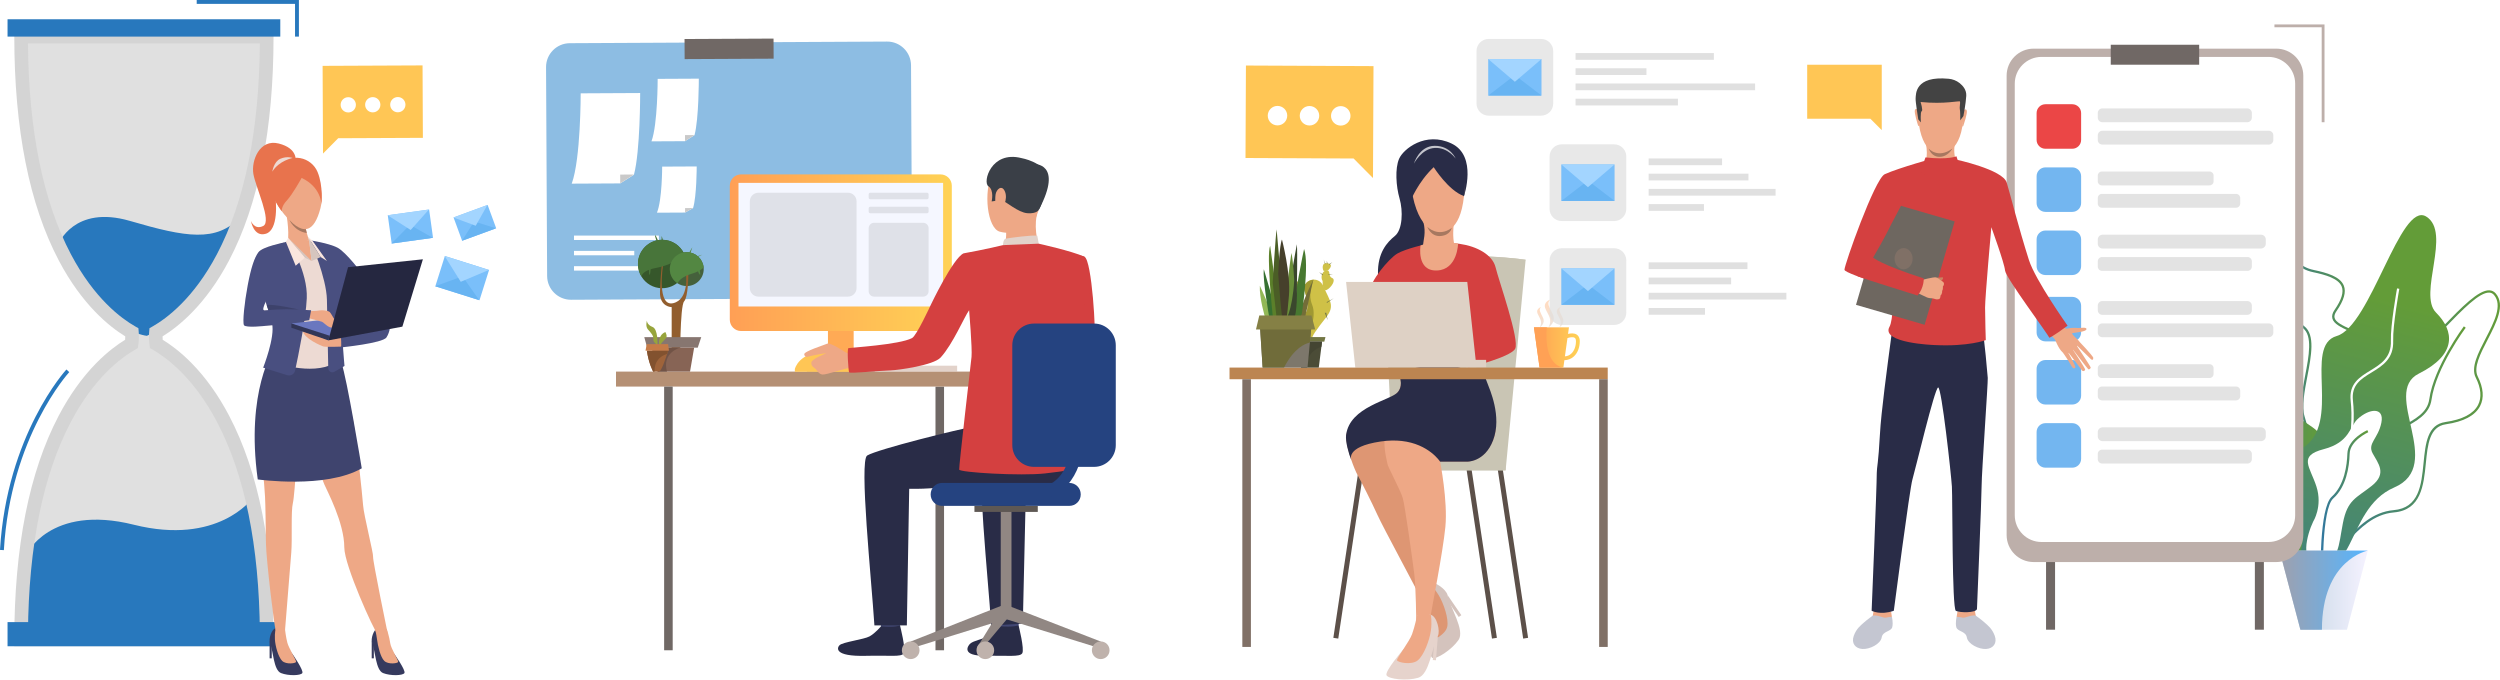<!-- Generator: Adobe Illustrator 22.1.0, SVG Export Plug-In  -->
<svg version="1.1"
	 xmlns="http://www.w3.org/2000/svg" xmlns:xlink="http://www.w3.org/1999/xlink" xmlns:a="http://ns.adobe.com/AdobeSVGViewerExtensions/3.0/"
	 x="0px" y="0px" width="1026.236px" height="278.932px" viewBox="0 0 1026.236 278.932"
	 style="enable-background:new 0 0 1026.236 278.932;" xml:space="preserve">
<style type="text/css">
	.st0{opacity:0.72;fill:#E0E0E0;}
	.st1{fill:#5C5049;}
	.st2{fill:#C9C5B4;}
	.st3{fill:#292C47;}
	.st4{fill:#D4C3BD;}
	.st5{fill:#DE9673;}
	.st6{fill:#D44040;}
	.st7{fill:#EEA886;}
	.st8{fill:#E6D3CC;}
	.st9{fill:#DED1C5;}
	.st10{fill:#BC8551;}
	.st11{fill:#A77860;}
	.st12{opacity:0.72;fill:#FFFFFF;}
	.st13{fill:#807066;}
	.st14{fill:#E0E0E0;}
	.st15{fill:#7ABFFA;}
	.st16{fill:#68B4F2;}
	.st17{fill:#A3D5FF;}
	.st18{fill:#FFC655;}
	.st19{fill:#FFFFFF;}
	.st20{fill:#CFC147;}
	.st21{fill:#A09832;}
	.st22{fill:#727643;}
	.st23{fill:#4B4C37;}
	.st24{fill:#444532;}
	.st25{fill:#7D776B;}
	.st26{fill:#736D38;}
	.st27{fill:#477830;}
	.st28{fill:#92B856;}
	.st29{fill:#367031;}
	.st30{fill:#5B802A;}
	.st31{fill:#4B5E26;}
	.st32{fill:#3A472D;}
	.st33{fill:#6A8F39;}
	.st34{fill:#46402B;}
	.st35{fill:#706C3A;}
	.st36{fill:#858045;}
	.st37{fill:url(#SVGID_1_);}
	.st38{filter:url(#Adobe_OpacityMaskFilter);}
	.st39{filter:url(#Adobe_OpacityMaskFilter_1_);}
	.st40{mask:url(#SVGID_2_);fill:url(#SVGID_3_);}
	.st41{fill:url(#SVGID_4_);}
	.st42{fill:url(#SVGID_5_);}
	.st43{fill:url(#SVGID_6_);}
	.st44{fill:url(#SVGID_7_);}
	.st45{fill:#2878BD;}
	.st46{fill:#D4D4D4;}
	.st47{fill:#363A5E;}
	.st48{fill:#3F446E;}
	.st49{fill:#EDDAD3;}
	.st50{fill:#E8734D;}
	.st51{fill:#CFBEB8;}
	.st52{fill:#D6C5BE;}
	.st53{fill:#494F80;}
	.st54{fill:#6A77BF;}
	.st55{fill:#323657;}
	.st56{fill:#FAE6DE;}
	.st57{fill:#252740;}
	.st58{fill:#3D426B;}
	.st59{fill:#8DBDE3;}
	.st60{fill:#706865;}
	.st61{fill:#C9C9C9;}
	.st62{fill:#E2D2CA;}
	.st63{fill:#CCBDB7;}
	.st64{fill:#FFAA55;}
	.st65{fill:#B59074;}
	.st66{fill:#EAD8CF;}
	.st67{fill:#DA9B5B;}
	.st68{fill:#424773;}
	.st69{fill:#3A3F47;}
	.st70{fill:#918783;}
	.st71{fill:#5E5854;}
	.st72{fill:#BFB2AC;}
	.st73{fill:#254380;}
	.st74{fill:url(#SVGID_8_);}
	.st75{fill:#F5F7FF;}
	.st76{fill:#DFE1E8;}
	.st77{fill:#36572B;}
	.st78{fill:#45613C;}
	.st79{fill:#925E2E;}
	.st80{fill:#48753A;}
	.st81{fill:#538742;}
	.st82{fill:#877670;}
	.st83{fill:#876455;}
	.st84{fill:#715346;}
	.st85{fill:#9E633A;}
	.st86{fill:#97A43C;}
	.st87{fill:#82522F;}
	.st88{fill:#C67B47;}
	.st89{fill:url(#SVGID_9_);}
	.st90{fill:url(#SVGID_10_);}
	.st91{fill:url(#SVGID_11_);}
	.st92{fill:url(#SVGID_12_);}
	.st93{fill:url(#SVGID_13_);}
	.st94{fill:url(#SVGID_14_);}
	.st95{fill:url(#SVGID_15_);}
	.st96{fill:url(#SVGID_16_);}
	.st97{filter:url(#Adobe_OpacityMaskFilter_2_);}
	.st98{filter:url(#Adobe_OpacityMaskFilter_3_);}
	.st99{mask:url(#SVGID_17_);fill:url(#SVGID_18_);}
	.st100{fill:url(#SVGID_19_);}
	.st101{fill:#BDAFAA;}
	.st102{fill:#73B6F0;}
	.st103{opacity:0.72;fill:#D9D9D9;}
	.st104{fill:#EB4646;}
	.st105{fill:#C4C6D1;}
	.st106{fill:#434343;}
	.st107{fill:#6E6760;}
	.st108{fill:#C98462;}
	.st109{fill:url(#SVGID_20_);}
	.st110{filter:url(#Adobe_OpacityMaskFilter_4_);}
	.st111{filter:url(#Adobe_OpacityMaskFilter_5_);}
	.st112{mask:url(#SVGID_21_);fill:url(#SVGID_22_);}
	.st113{fill:url(#SVGID_23_);}
	.st114{fill:url(#SVGID_24_);}
	.st115{fill:url(#SVGID_25_);}
	.st116{fill:url(#SVGID_26_);}
	.st117{fill:url(#SVGID_27_);}
	.st118{fill:url(#SVGID_28_);}
	.st119{fill:url(#SVGID_29_);}
	.st120{fill:url(#SVGID_30_);}
	.st121{fill:url(#SVGID_31_);}
	.st122{fill:url(#SVGID_32_);}
	.st123{fill:url(#SVGID_33_);}
	.st124{fill:url(#SVGID_34_);}
	.st125{fill:url(#SVGID_35_);}
	.st126{filter:url(#Adobe_OpacityMaskFilter_6_);}
	.st127{filter:url(#Adobe_OpacityMaskFilter_7_);}
	.st128{mask:url(#SVGID_36_);fill:url(#SVGID_37_);}
	.st129{fill:url(#SVGID_38_);}
</style>
<defs>
</defs>
<g>
	<path class="st0" d="M641.074,90.743h21.527c2.751,0,4.982-2.23,4.982-4.982V64.233c0-2.751-2.231-4.982-4.982-4.982h-21.527
		c-2.752,0-4.982,2.23-4.982,4.982v21.528C636.091,88.512,638.322,90.743,641.074,90.743z"/>
	<g>
		<g>
			<polygon class="st1" points="625.254,262.137 614.764,192.371 616.785,192.059 627.275,261.825 			"/>
		</g>
		<g>
			<polygon class="st1" points="612.445,262.137 601.955,192.371 603.975,192.059 614.465,261.825 			"/>
		</g>
		<g>
			<polygon class="st1" points="549.35,262.137 547.329,261.825 557.819,192.059 559.84,192.371 			"/>
		</g>
		<path class="st2" d="M618.047,193.081l8.217-86.454c0,0-14.372-1.88-23.057-1.417l-13.052,87.871H618.047z"/>
		<rect x="590.155" y="188.688" class="st2" width="27.892" height="4.393"/>
		<path class="st2" d="M571.908,189.559l-4.359-82.387c0,0,36.374-3.951,58.715-0.545L571.908,189.559z"/>
		<path class="st3" d="M600.954,80.494c0,0,5.617-16.471-5.101-21.577c-10.719-5.106-19.819,2.275-21.538,6.269
			c-1.719,3.994-1.264,11.257,0.202,16.321c1.466,5.064,1.253,12.774-1.933,15.353c-3.185,2.578-7.135,6.861-6.939,15.578
			c0.121,5.408,21.28-13.834,21.28-13.834L600.954,80.494z"/>
		<path class="st4" d="M586.653,257.735c0,0-0.333,11.64,1.328,12.34c1.662,0.701,7.953-3.347,10.728-7.35
			s-3.477-13.319-4.503-18.459c-0.429-2.152-5.318-6.023-7.702-4.914c-2.384,1.11-4.123,3.952-4.123,3.952
			S588.447,247.459,586.653,257.735z"/>
		<g>
			<path class="st5" d="M582.381,243.304c0,0,2.064,3.972,3.126,7.054c1.061,3.083,1.26,11.617,1.928,12.21
				c0.669,0.592,5.94-2.067,6.644-5.259c0.704-3.191-1.434-9.57-3.469-12.925c-2.035-3.354-4.105-5.033-4.105-5.033
				S582.911,240.051,582.381,243.304z"/>
		</g>
		<polygon class="st4" points="594.207,244.266 599.871,252.533 598.799,253.268 594.42,246.878 		"/>
		<path class="st5" d="M573.816,152.855c0,0,2.77,4.677,0,8.083c-2.77,3.406-21.395,12.76-21.258,18.164
			c0.136,5.404,3.548,13.861,4.774,16.007c1.226,2.146,5.749,11.049,8.099,16.26c2.35,5.211,15.938,30.14,18.595,35.759
			c2.656,5.619,1.022-22.477,1.022-22.477l-13.589-39.846l31.749-30.93C603.207,153.875,599.365,145.322,573.816,152.855z"/>
		<path class="st6" d="M585.895,100.088c0,0-8.81,1.953-12.306,3.996c-3.497,2.043-11.262,11.443-11.262,15.485
			s33.959,7.818,33.959,7.818l6.437,23.499c0,0,17.164-4.189,19.208-7.663s-6.759-28.199-7.985-33.409
			c-1.226-5.21-7.647-8.724-14.799-9.726C591.994,99.086,585.895,100.088,585.895,100.088z"/>
		<path class="st7" d="M606.715,153.627c0,0-0.613,4.019,1.022,5.722c1.635,1.703,9.164,11.632,5.177,21.388
			c-3.661,8.957-10.762,8.787-10.762,8.787h-10.99c0,0,3.191,16.124,2.16,26.749c-1.03,10.625-5.877,34.889-5.979,36.115
			c-0.102,1.226-4.646,5.059-5.974,3.118c0,0-0.122-14.61-0.838-20.127c-0.715-5.517-3.759-27.585-4.679-30.855
			c-0.92-3.269-6.334-13.179-6.334-14.201c0-1.022-5.289-17.017,6.257-21.103C587.319,165.132,591.399,153.712,606.715,153.627z"/>
		<path class="st8" d="M575.898,266.774c0,0-7.579,8.84-6.728,10.43c0.852,1.59,8.289,2.399,12.964,1.031
			c4.674-1.368,5.673-12.542,8.107-17.184c1.019-1.943-0.347-8.027-2.898-8.664c-2.551-0.636-5.691,0.479-5.691,0.479
			S583.754,259.913,575.898,266.774z"/>
		<g>
			<path class="st7" d="M581.652,252.867c0,0-0.892,4.386-2.006,7.45c-1.113,3.064-6.326,9.824-6.179,10.706
				c0.147,0.881,5.919,2.128,8.472,0.09c2.554-2.039,4.904-8.343,5.43-12.231c0.527-3.888-0.027-6.494-0.027-6.494
				S584.109,250.671,581.652,252.867z"/>
		</g>
		<polygon class="st8" points="590.241,261.052 589.446,271.042 588.15,270.939 588.764,263.217 		"/>
		<path class="st3" d="M612.914,180.737c-3.457,9.076-10.762,8.787-10.762,8.787h-10.989c0,0-4.584-7.265-15.809-8.513
			c-2.488-0.277-5.303-0.258-8.465,0.202c-0.039,0.005-0.077,0.011-0.115,0.016c-14.914,2.209-12.035,7.684-11.989,7.827
			c-1.239-3.026-2.541-7.84-2.228-10.431c1.43-11.806,18.488-14.282,21.258-17.687c2.77-3.406,0-8.083,0-8.083
			c25.549-7.532,29.392,1.02,29.392,1.02c1.12-0.155,3.99-1.808,5.211-1.815c0,0,1.279,2.793,2.18,5.313
			C611.392,159.596,616.665,170.887,612.914,180.737z"/>
		<polygon class="st9" points="602.313,115.74 606.093,150.885 556.338,150.885 552.557,115.74 		"/>
		<rect x="601.743" y="147.723" class="st9" width="8.31" height="3.162"/>
		<rect x="504.712" y="150.885" class="st10" width="155.249" height="4.785"/>
		<path class="st7" d="M591.399,61.726c0,0,11.148,3.299,9.555,18.769c-1.592,15.47-8.872,14.674-9.555,14.787
			c-0.682,0.114-9.327,0.683-12.057-18.086C576.612,58.427,591.399,61.726,591.399,61.726z"/>
		<path class="st7" d="M596.713,92.436c0,0-0.59,5.122,0.396,8.307c0.986,3.185-12.984,3.273-12.976,0.654
			c0.009-2.975,1.429-5.461,0.091-10.56C582.885,85.737,596.713,92.436,596.713,92.436z"/>
		<path class="st3" d="M588.522,68.624c0,0,6.057,9.635,12.432,11.87c0,0,3.481-16.168-10.897-19.555
			c-14.377-3.387-12.125,16.33-11.052,21.588C579.006,82.527,582,74.792,588.522,68.624z"/>
		<path class="st11" d="M585.876,93.09c0,0,4.411,4.595,10.051,0.479c0,0-0.466,2.937-4.522,3.316
			C587.348,97.265,585.876,93.09,585.876,93.09z"/>
		<path class="st12" d="M580.398,67.172c0,0,3.189-6.175,8.573-6.451c5.384-0.276,8.586,4.395,8.586,4.395s-2.102-5.259-8.579-5.259
			C582.5,59.858,580.398,67.172,580.398,67.172z"/>
		<path class="st7" d="M598.535,100.007c0,0-0.198,10.707-8.689,11.025c-8.492,0.318-6.724-10.27-6.724-10.27
			S589.333,98.246,598.535,100.007z"/>
		<rect x="656.442" y="155.67" class="st13" width="3.519" height="109.892"/>
		<rect x="509.972" y="155.67" class="st13" width="3.519" height="109.892"/>
	</g>
	<rect x="676.754" y="65.047" class="st14" width="30.145" height="2.769"/>
	<rect x="676.754" y="77.538" class="st14" width="52.115" height="2.769"/>
	<rect x="676.754" y="71.292" class="st14" width="40.975" height="2.769"/>
	<rect x="676.754" y="83.783" class="st14" width="22.719" height="2.769"/>
	<g>
		<rect x="640.902" y="67.51" class="st15" width="21.87" height="14.973"/>
		<polygon class="st16" points="640.904,82.486 651.837,74.113 662.774,82.481 		"/>
		<polygon class="st17" points="662.771,67.508 651.838,76.838 640.901,67.512 		"/>
	</g>
	<path class="st0" d="M611.075,47.476h21.527c2.751,0,4.982-2.231,4.982-4.982V20.966c0-2.751-2.231-4.982-4.982-4.982h-21.527
		c-2.752,0-4.982,2.231-4.982,4.982v21.528C606.093,45.245,608.324,47.476,611.075,47.476z"/>
	<rect x="646.756" y="21.78" class="st14" width="56.783" height="2.769"/>
	<rect x="646.756" y="34.271" class="st14" width="73.696" height="2.769"/>
	<rect x="646.756" y="28.025" class="st14" width="29.108" height="2.769"/>
	<rect x="646.756" y="40.516" class="st14" width="42.023" height="2.77"/>
	<g>
		<rect x="610.904" y="24.243" class="st15" width="21.87" height="14.973"/>
		<polygon class="st16" points="610.906,39.219 621.839,30.846 632.775,39.214 		"/>
		<polygon class="st17" points="632.772,24.241 621.839,33.571 610.903,24.245 		"/>
	</g>
	<rect x="676.754" y="107.694" class="st14" width="40.562" height="2.77"/>
	<g>
		<g>
			<g>
				<polygon class="st18" points="511.448,26.901 563.815,27.142 563.641,65.098 563.604,73.093 555.646,65.061 511.273,64.857 				
					"/>
			</g>
		</g>
		<path class="st19" d="M533.54,47.504c-0.007,2.209,1.778,4.005,3.987,4.012c2.209,0.007,4.005-1.778,4.012-3.987
			c0.007-2.209-1.778-4.005-3.987-4.012C535.343,43.51,533.547,45.295,533.54,47.504z"/>
		<path class="st19" d="M520.405,47.463c-0.007,2.209,1.778,4.005,3.987,4.012c2.209,0.007,4.005-1.778,4.012-3.987
			c0.007-2.209-1.778-4.005-3.987-4.012C522.208,43.469,520.411,45.254,520.405,47.463z"/>
		<path class="st19" d="M546.374,47.545c-0.007,2.209,1.778,4.005,3.987,4.012c2.209,0.007,4.005-1.778,4.012-3.987
			c0.007-2.209-1.778-4.005-3.987-4.012C548.177,43.551,546.381,45.336,546.374,47.545z"/>
	</g>
	<g>
		<path class="st20" d="M536.532,138.466L536.532,138.466c0,0.001,2.974,1.423,2.198,0.776c-0.776-0.646,1.939-4.266,5.689-9.05
			c3.749-4.783,1.293-6.852-1.034-12.411c-0.925-2.21-2.545-3.03-4.093-2.99c-2.346,0.062-4.527,2.102-3.877,4.283
			c1.08,3.62,2.54,7.11-0.174,10.73C532.549,133.392,536.462,138.377,536.532,138.466z"/>
		<path class="st20" d="M544.608,119.01c1.815-0.905,4.013-4.137,2.203-4.913c-1.81-0.776-0.398-3.103-2.203-3.103
			s-2.71,2.809-1.675,4.378C542.932,115.372,542.792,119.915,544.608,119.01z"/>
		<path class="st20" d="M545.066,111.066c0,0,2.844-2.456,0-2.974c-2.844-0.517-2.069,2.586-1.81,2.974
			C543.514,111.454,545.066,111.066,545.066,111.066z"/>
		<path class="st21" d="M533.818,119.656c2.198-0.388,2.198-2.586,2.198-2.586s-1.745-3.232-3.232-1.745
			C531.297,116.812,531.62,120.044,533.818,119.656z"/>
		<path class="st21" d="M536.532,138.466L536.532,138.466c0,0.001,4.331-7.886,2.069-13.444c-1.585-3.895-0.25-8.075,0.69-10.23
			c-2.346,0.062-4.527,2.102-3.877,4.283c1.08,3.62,2.54,7.11-0.174,10.73C532.549,133.392,536.462,138.377,536.532,138.466z"/>
		<polygon class="st22" points="544.092,138.37 531.264,138.37 531.811,140.247 543.623,140.247 		"/>
		<polygon class="st23" points="541.355,150.885 542.419,142.37 542.684,140.247 532.829,140.247 534.08,150.885 		"/>
		<polygon class="st22" points="544.645,124.375 547.487,122.436 544.645,123.987 		"/>
		<polygon class="st22" points="541.413,111.641 542.962,113.03 543.094,112.707 		"/>
		<polygon class="st22" points="545.227,112.772 547.101,112.513 545.388,112.513 		"/>
		<polygon class="st22" points="543.353,106.534 543.902,108.409 544.128,108.409 		"/>
		<polygon class="st22" points="545.55,108.409 545.712,108.667 546.94,107.633 		"/>
		<polygon class="st22" points="544.645,108.15 544.991,108.279 544.645,107.051 		"/>
		<polygon class="st22" points="543.805,128.415 544.991,131.388 544.419,128.415 		"/>
		<polygon class="st22" points="533.042,117.049 530.586,115.368 532.827,117.311 		"/>
		<polygon class="st22" points="534.938,131.388 531.404,131.959 534.938,131.959 		"/>
		<path class="st24" d="M542.419,142.37l0.265-2.123h-9.856l1.251,10.638h2.4C536.282,145.039,540.497,142.996,542.419,142.37z"/>
	</g>
	<g>
		<polygon class="st25" points="538.293,134.386 538.212,135.244 537.948,138.047 537.881,138.753 537.77,139.923 537.703,140.631 
			537.132,146.659 536.762,150.561 536.732,150.885 518.296,150.885 518.236,149.959 517.53,138.81 517.302,135.244 
			517.273,134.766 517.262,134.599 517.158,132.98 526.945,133.632 527.481,133.667 529.082,133.772 534.37,134.125 
			534.534,134.135 538.137,134.375 		"/>
		<path class="st26" d="M535.911,129.49l3.125-14.501c0,0-5.655,11.012-5.655,15.625C533.382,135.226,535.911,129.49,535.911,129.49
			z"/>
		<path class="st27" d="M534.423,128.679c0,0,3.125-20.387,0.893-26.488c0,0-4.464,20.318-4.018,27.298
			C531.745,136.47,534.423,128.679,534.423,128.679z"/>
		<path class="st28" d="M522.37,130.613c-0.595-3.571-5.211-13.32-5.211-13.32c-0.3,4.983,2.235,13.32,2.235,13.32
			S522.965,134.184,522.37,130.613z"/>
		<path class="st29" d="M524.007,130.316c-0.446-4.166-5.208-19.791-5.208-19.791c-0.595,4.018,2.232,19.791,2.232,19.791
			S524.453,134.482,524.007,130.316z"/>
		<path class="st30" d="M525.495,130.464c-0.298-1.786-4.113-29.613-4.113-29.613c-1.584,4.167,1.055,28.638,1.055,28.638
			C522.593,131.006,525.793,132.25,525.495,130.464z"/>
		<path class="st31" d="M526.983,129.49c0-2.314-2.936-35.334-2.936-35.334c-0.406,2.083-1.61,21.943-1.61,21.943l1.57,14.218
			C524.007,130.316,526.983,131.804,526.983,129.49z"/>
		<path class="st32" d="M532.356,100.257c0,0-4.929,26.388-4.63,30.53c0.299,4.142,5.092,5.794,4.63-12.889
			C532.356,117.898,532.67,103.679,532.356,100.257z"/>
		<path class="st33" d="M531.267,114.988c0,0-0.423-8.333-1.163-11.161c0,0-3.568,25.42-3.121,27.516
			C527.429,133.441,530.622,127.309,531.267,114.988z"/>
		<path class="st34" d="M529.105,121.346c0.783-9.083-2.866-23.024-2.866-23.024c-1.042,2.083-1.529,14.149-1.529,14.149
			s1.38,19.779,2.234,21.16C527.799,135.012,528.322,130.429,529.105,121.346z"/>
		<path class="st35" d="M538.293,134.386l-0.081,0.858l-0.265,2.803l-0.067,0.706l-0.111,1.17l-0.067,0.708
			c-1.062,0.222-2.674,0.798-4.523,2.276c-1.896,1.515-4.04,3.978-6.091,7.978h-8.793l-0.06-0.927l-0.707-11.149l-0.227-3.566
			l-0.03-0.478l-0.011-0.167l11.82-0.328l5.288-0.146l0.164,0.011l3.603,0.24L538.293,134.386z"/>
		<polygon class="st36" points="516.938,129.49 515.572,135.244 539.88,135.244 538.345,129.49 		"/>
	</g>
	<rect x="676.754" y="120.184" class="st14" width="56.55" height="2.77"/>
	<rect x="676.754" y="113.939" class="st14" width="33.858" height="2.769"/>
	<rect x="676.754" y="126.429" class="st14" width="23.131" height="2.769"/>
	<g>
		<linearGradient id="SVGID_1_" gradientUnits="userSpaceOnUse" x1="629.677" y1="142.631" x2="648.491" y2="142.631">
			<stop  offset="0" style="stop-color:#FF9F55"/>
			<stop  offset="1" style="stop-color:#FFD255"/>
		</linearGradient>
		<path class="st37" d="M647.266,137.365c-1.077-0.716-2.563-0.544-3.594-0.288l0.376-2.702h-14.371l2.301,16.51h9.772l0.216-1.542
			l0.206-1.482c1.479-0.031,2.807-0.551,3.875-1.529c1.554-1.423,2.445-3.715,2.445-6.291
			C648.491,138.503,647.825,137.737,647.266,137.365z M644.987,145.176c-0.729,0.667-1.6,1.037-2.597,1.107l1.044-7.501
			c0.767-0.261,2.223-0.603,2.963-0.111c0.13,0.086,0.526,0.349,0.526,1.371C646.923,142.178,646.218,144.049,644.987,145.176z"/>
		<defs>
			<filter id="Adobe_OpacityMaskFilter" filterUnits="userSpaceOnUse" x="629.677" y="134.376" width="12.073" height="16.51">
				<feFlood  style="flood-color:white;flood-opacity:1" result="back"/>
				<feBlend  in="SourceGraphic" in2="back" mode="normal"/>
			</filter>
		</defs>
		<mask maskUnits="userSpaceOnUse" x="629.677" y="134.376" width="12.073" height="16.51" id="SVGID_2_">
			<g class="st38">
				<defs>
					<filter id="Adobe_OpacityMaskFilter_1_" filterUnits="userSpaceOnUse" x="629.677" y="134.376" width="12.073" height="16.51">
						<feFlood  style="flood-color:white;flood-opacity:1" result="back"/>
						<feBlend  in="SourceGraphic" in2="back" mode="normal"/>
					</filter>
				</defs>
				<mask maskUnits="userSpaceOnUse" x="629.677" y="134.376" width="12.073" height="16.51" id="SVGID_2_">
					<g class="st39">
					</g>
				</mask>
				<linearGradient id="SVGID_3_" gradientUnits="userSpaceOnUse" x1="630.251" y1="152.635" x2="637.241" y2="139.831">
					<stop  offset="0" style="stop-color:#FFFFFF"/>
					<stop  offset="1" style="stop-color:#000000"/>
				</linearGradient>
				<path class="st40" d="M641.749,150.885L641.749,150.885h-9.772l-2.301-16.51h5.292
					C634.968,134.376,633.068,149.276,641.749,150.885C641.749,150.885,641.747,150.883,641.749,150.885z"/>
			</g>
		</mask>
		<linearGradient id="SVGID_4_" gradientUnits="userSpaceOnUse" x1="630.251" y1="152.635" x2="637.241" y2="139.831">
			<stop  offset="0" style="stop-color:#FFA155"/>
			<stop  offset="1" style="stop-color:#FFA155"/>
		</linearGradient>
		<path class="st41" d="M641.749,150.885L641.749,150.885h-9.772l-2.301-16.51h5.292
			C634.968,134.376,633.068,149.276,641.749,150.885C641.749,150.885,641.747,150.883,641.749,150.885z"/>
		<linearGradient id="SVGID_5_" gradientUnits="userSpaceOnUse" x1="632.625" y1="134.484" x2="637.146" y2="126.202">
			<stop  offset="0.005" style="stop-color:#E6E6E6"/>
			<stop  offset="1" style="stop-color:#FFDCC2"/>
		</linearGradient>
		<path class="st42" d="M636.29,123.008c0,0-3.022,1.008-1.903,3.694c1.119,2.686,3.045,4.378,1.231,7.674
			c0,0,3.358-2.021,1.791-5.379C635.842,125.639,634.89,124.687,636.29,123.008z"/>
		<linearGradient id="SVGID_6_" gradientUnits="userSpaceOnUse" x1="637.935" y1="134.455" x2="641.251" y2="128.38">
			<stop  offset="0.005" style="stop-color:#E6E6E6"/>
			<stop  offset="1" style="stop-color:#FFDCC2"/>
		</linearGradient>
		<path class="st43" d="M640.623,126.037c0,0-2.217,0.739-1.396,2.709c0.821,1.971,2.234,3.211,0.903,5.629
			c0,0,2.464-1.482,1.314-3.945C640.294,127.967,639.596,127.269,640.623,126.037z"/>
		<linearGradient id="SVGID_7_" gradientUnits="userSpaceOnUse" x1="629.876" y1="134.455" x2="633.192" y2="128.38">
			<stop  offset="0.005" style="stop-color:#E6E6E6"/>
			<stop  offset="1" style="stop-color:#FFDCC2"/>
		</linearGradient>
		<path class="st44" d="M632.563,126.037c0,0-2.217,0.739-1.396,2.709c0.821,1.971,2.234,3.211,0.903,5.629
			c0,0,2.464-1.482,1.314-3.945C632.235,127.967,631.537,127.269,632.563,126.037z"/>
	</g>
	<path class="st0" d="M641.074,133.389h21.527c2.751,0,4.982-2.231,4.982-4.982V106.88c0-2.751-2.231-4.982-4.982-4.982h-21.527
		c-2.752,0-4.982,2.231-4.982,4.982v21.528C636.091,131.159,638.322,133.389,641.074,133.389z"/>
	<g>
		<rect x="640.902" y="110.157" class="st15" width="21.87" height="14.973"/>
		<polygon class="st16" points="640.904,125.132 651.837,116.759 662.774,125.128 		"/>
		<polygon class="st17" points="662.771,110.155 651.838,119.484 640.901,110.159 		"/>
	</g>
</g>
<g>
	<g>
		<g>
			<path class="st14" d="M64.127,141.143c-0.168-1.286-0.258-2.895-0.104-4.714c12.698-7.226,45.462-34.309,45.462-121.404H59.077
				H8.669c0,87.123,32.785,114.195,45.474,121.411c0.106,1.351,0.105,2.955-0.137,4.719C41.22,148.488,8.669,175.678,8.669,262.488
				h50.408h50.408C109.485,175.631,76.899,148.458,64.127,141.143z"/>
		</g>
		<g>
			<path class="st45" d="M10.625,227.848c0,0,9.777-21.084,44.314-12.45c34.537,8.634,48.524-10.686,48.524-10.686l6.479,58.653
				H10.625V227.848z"/>
		</g>
		<g>
			<path class="st45" d="M23.966,100.255c0,0,6.349-16.288,29.374-9.572c23.024,6.715,35.425,8.905,45.374-1.623
				c0,0-10.221,36.32-38.43,48.792C60.283,137.851,39.521,136.05,23.966,100.255z"/>
		</g>
		<g>
			<path class="st46" d="M112.283,265.286H5.871v-2.798c0-37.874,6.121-68.75,18.194-91.77c4.43-8.448,9.634-15.742,15.467-21.68
				c4.563-4.645,8.785-7.694,11.836-9.57c0.031-0.465,0.046-0.931,0.044-1.397c-6.56-4.025-17.705-12.981-27.24-31.071
				C12.029,83.96,5.871,53.015,5.871,15.025v-2.798h106.412v2.798c0,37.979-6.154,68.918-18.292,91.957
				c-9.537,18.104-20.69,27.064-27.248,31.089c-0.006,0.465,0.005,0.929,0.033,1.391c3.049,1.874,7.264,4.916,11.821,9.551
				c5.836,5.935,11.043,13.227,15.476,21.674c12.083,23.024,18.21,53.91,18.21,91.801V265.286z M11.479,259.69h95.196
				c-0.292-35.695-6.195-64.752-17.558-86.403c-9.536-18.171-20.622-26.418-26.382-29.716l-1.204-0.69l-0.18-1.376
				c-0.229-1.75-0.268-3.537-0.117-5.313l0.124-1.467l1.28-0.728c5.758-3.276,16.844-11.482,26.401-29.623
				c11.414-21.665,17.343-50.772,17.635-86.551H11.479c0.292,35.789,6.225,64.902,17.645,86.568
				c9.56,18.138,20.646,26.338,26.403,29.612l1.29,0.734l0.116,1.48c0.139,1.77,0.087,3.559-0.155,5.318l-0.187,1.363l-1.193,0.684
				c-5.759,3.303-16.845,11.557-26.377,29.734C17.668,194.965,11.77,224.011,11.479,259.69z"/>
		</g>
		<g>
			<rect x="3.096" y="7.909" class="st45" width="111.961" height="7.116"/>
		</g>
		<g>
			<rect x="3.096" y="255.372" class="st45" width="111.961" height="9.914"/>
		</g>
	</g>
	<g>
		<g>
			<path class="st47" d="M161.875,268.483c0,0,4.795,6.736,4.137,7.804c-0.658,1.068-5.7,1.22-8.77,0
				c-3.069-1.22-3.143-9.115-4.531-12.507c-0.581-1.42,0.663-5.612,2.412-5.916c1.749-0.304,3.652,0.589,3.652,0.589
				S156.96,263.231,161.875,268.483z"/>
		</g>
		<g>
			<g>
				<path class="st7" d="M158.807,258.399c0,0,1.009,2.868,1.377,5.607c0.306,2.272,3.416,7.095,3.27,7.705
					c-0.146,0.61-4.093,1.163-5.7-0.41c-1.608-1.573-2.642-6.147-2.996-8.883c-0.33-2.548-0.746-3.807-0.746-3.807
					S157.272,256.721,158.807,258.399z"/>
			</g>
		</g>
		<g>
			<path class="st47" d="M120.137,268.595c0,0,4.622,6.624,3.964,7.692c-0.658,1.068-5.7,1.22-8.77,0
				c-3.069-1.22-3.143-9.115-4.531-12.507c-0.581-1.42,0.663-5.612,2.412-5.916c1.749-0.304,3.8,0.654,3.8,0.654
				S115.223,263.343,120.137,268.595z"/>
		</g>
		<g>
			<g>
				<path class="st7" d="M117.013,258.518c0,0,0.365,3.127,0.95,5.338c0.585,2.212,3.727,7.245,3.581,7.855
					c-0.146,0.61-4.093,1.163-5.7-0.41c-1.608-1.573-2.85-6.126-2.996-8.883c-0.146-2.756,0.365-4.554,0.365-4.554
					S115.478,256.84,117.013,258.518z"/>
			</g>
		</g>
		<g>
			<g>
				<path class="st7" d="M140.111,148.85c0,0,4.115,19.975,5.06,25.004c0.945,5.029,3.591,29.387,3.874,33.528
					c0.283,4.142,4.294,19.747,4.105,21.226c-0.189,1.479,5.945,31.193,5.945,31.193s-2.095,1.76-4.304,0.159
					c-1.136-0.823-13.46-27.818-13.46-35.214c0-10.223-7.245-23.569-8.179-25.856c-8.684-21.248-6.974-27.744-8.108-29.124
					c-1.134-1.381-1.232,0.853-1.894,3.91c-0.661,3.057-2.078,29.485-2.929,32.838c-0.851,3.353-0.19,14.693-0.663,20.413
					c-0.472,5.719-2.547,31.591-2.547,31.591s-1.607,2.627-3.861,0.068c-0.485-0.551-3.892-28.819-3.986-35.624
					c-0.094-6.804-0.195-16.188-0.378-19.131c-1.751-28.197-6.054-32.224,0.723-52.179
					C122.201,114.29,140.111,148.85,140.111,148.85z"/>
			</g>
		</g>
		<g>
			<path class="st48" d="M112.478,143.268c0,0-11.723,17.12-6.676,53.539c0,0,27.804,3.946,42.7-4.565c0,0-6.16-37.549-8.392-43.392
				C137.879,143.007,112.478,143.268,112.478,143.268z"/>
		</g>
		<g>
			<polygon class="st47" points="152.583,263.188 152.583,270.24 153.46,270.24 153.46,264.789 			"/>
		</g>
		<g>
			<polygon class="st47" points="110.672,263.188 110.672,270.24 111.549,270.24 111.549,264.789 			"/>
		</g>
		<path class="st7" d="M126.376,67.354c0,0,7.851,7.907,5.177,18.091c-2.674,10.183-6.97,10.24-11.705,5.86
			c-4.735-4.38-7.523-8.988-8.149-14.108C111.073,72.075,119.208,60.299,126.376,67.354z"/>
		<path class="st7" d="M127.912,101.316c0,0-1.164-2.663-1.98-5.663c-0.144-0.529-0.277-1.068-0.391-1.605
			c-0.401-1.886-0.564-3.745-0.133-5.02c1.252-3.698-7.851-1.138-7.851-1.138s1.764,9.785,0,13.084
			C115.794,104.275,127.912,101.316,127.912,101.316z"/>
		<path class="st49" d="M100.224,133.048c0.15,1.226,5.884,0.972,12,0.346c0.005,0.024,0.011,0.048,0.017,0.072
			c0.132,0.539,0.247,1.02,0.33,1.357c0.09,0.369,0.172,0.762,0.244,1.174c0.614,3.497,0.566,8.427-0.604,12.65
			c0,0,15.416,5.746,25.031,0.512c0,0-1.023-8.363,0.512-13.767c1.536-5.404,9.558-24.235,9.558-24.235s-5.814-8.407-10.251-9.943
			c-4.436-1.536-10.156-2.489-10.156-2.489l-8.315,0.305c0,0-6.923,1.803-8.473,2.292c-2.769,0.874-3.84,1.795-5.273,4.655
			C102.871,109.909,99.55,127.524,100.224,133.048z M108.968,123.786c0,0,0.757,1.678,1.436,3.573
			c-0.554,0.05-1.078,0.053-1.325,0.09C106.887,127.777,108.534,124.995,108.968,123.786z"/>
		<path class="st50" d="M123.816,73.043c0,0-3.755,6.827-6.087,9.273c-2.333,2.446-2.059,4.388-2.059,4.388
			s-9.092-11.215-2.606-17.985c6.485-6.77,14.848-4.039,17.294,1.877c2.446,5.916,1.55,13.144,1.55,13.144
			S131.837,76.797,123.816,73.043z"/>
		<path class="st50" d="M121.338,65.895c0,0,0.908-4.998-6.929-6.985c-7.837-1.988-11.358,7.042-10.392,12.55
			c0.965,5.509,7.667,19.479,4.032,21.296c-3.635,1.817-5.054-2.101-5.054-2.101s1.136,6.871,6.19,5.281
			c5.054-1.59,4.373-12.757,3.611-17.207C112.032,74.279,121.338,65.895,121.338,65.895z"/>
		<path class="st11" d="M118.814,90.313c0.03,0.072,2.012,4.632,7.118,5.34c-0.144-0.529-0.277-1.068-0.391-1.605
			C125.541,94.049,122.743,94.613,118.814,90.313z"/>
		<path class="st51" d="M109.079,123.853c0,0,0.374,0.789,1.4,3.897c1.044-8.729,0.499-13.273,0.499-13.273
			C110.864,119.142,109.079,123.853,109.079,123.853z"/>
		<path class="st49" d="M120.117,64.847c0,0-5.562,1.069-8.337,5.599c0,0,0.563-4.103,3.331-5.285
			C117.88,63.978,120.117,64.847,120.117,64.847z"/>
		<path class="st51" d="M112.241,133.467c0.132,0.539,0.247,1.02,0.33,1.357c0.09,0.369,0.172,0.762,0.244,1.174
			c3.445-1.874,5.919-3.338,5.919-3.338C117.806,132.867,112.241,133.467,112.241,133.467z"/>
		<path class="st7" d="M118.123,99.153l9.789,7.979l-1.008-8.406C126.904,98.726,121.196,97.494,118.123,99.153z"/>
		<polygon class="st52" points="125.083,105.778 127.912,107.132 118.298,97.602 		"/>
		<path class="st53" d="M111.664,132.776c1.347,5.583-3.638,18.149-3.638,18.149l9.88,3.088c1.422,0.444,2.918-0.427,3.231-1.883
			c1.323-6.149,4.424-21.283,4.795-29.698c0.472-10.736-7.344-23.401-7.344-23.401c-13.893,2.384-10.084,23.401-10.084,23.401
			s0.504,1.324,1.178,3.394c0,0,0,0,0,0.001c0.17,0.519,0.349,1.086,0.536,1.692C110.694,129.072,111.205,130.876,111.664,132.776z"
			/>
		<path class="st53" d="M127.888,99.185l-0.171-0.459c0,0,7.115,1.082,10.731,2.888c3.616,1.806,10.539,11.137,10.539,11.137
			l-9.054,11.953c-0.01,9.186,1.48,25.519,1.48,25.519l-4.14,2.385c-1.113,0.641-2.506-0.145-2.53-1.43
			c-0.117-6.211-0.395-20.959-0.542-28.102c-0.188-9.187-6.744-24.045-6.744-24.045C127.602,99.081,127.745,99.133,127.888,99.185z"
			/>
		<path class="st7" d="M140.788,142.258c0,0-6.827,0.265-7.889,0c-1.062-0.266-8.146-3.337-8.571-6.372
			c-0.425-3.034,16.46,2.72,16.46,2.72V142.258z"/>
		<polygon class="st54" points="119.606,132.776 147.311,129.534 134.795,139.717 		"/>
		<polygon class="st55" points="134.795,139.717 119.606,134.54 119.606,132.776 135.307,137.813 		"/>
		<g>
			<path class="st7" d="M127.654,127.689c0,0,2.292,0,3.575-0.261c0.993-0.202,3.462,0.076,4.091,0.634
				c0.629,0.557,2.629,4.44,3.007,4.677c0.378,0.237-0.194,0.785-0.858,0.51c0,0-0.61,1.699-2.115,1.063
				c-1.505-0.636-2.527-2.025-3.315-2.27c-0.788-0.245-5.378-1.479-5.378-1.479S126.471,127.275,127.654,127.689z"/>
		</g>
		<polygon class="st56" points="126.381,97.175 131.654,105.527 134.2,107.132 128.267,98.816 		"/>
		<polygon class="st52" points="131.654,105.527 127.912,107.132 126.904,98.726 126.381,97.175 		"/>
		<path class="st53" d="M139.953,138.351c0,0,0.284,3.527,0,4.266c0,0,17.086-1.707,18.678-4.096
			c1.593-2.389,1.536-5.291,1.536-5.291L139.953,138.351z"/>
		<polygon class="st57" points="134.795,139.717 142.873,109.679 173.594,106.436 165.174,134.085 		"/>
		<polygon class="st56" points="118.298,97.602 125.083,105.778 121.37,109.089 117.364,99.301 		"/>
		<path class="st58" d="M109.454,125.135c0,0,0.228,0.691,0.228,0.692c0.17,0.519,0.349,1.086,0.536,1.692
			c1.311,0.412,12.659-0.42,12.659-0.42S113.379,124.869,109.454,125.135z"/>
		<path class="st53" d="M110.109,127.297c1.828-0.138,4.823-0.333,7.273-0.344c3.813-0.016,10.334,0.408,10.334,0.408l-0.777,4.074
			c0,0-11.551,1.877-17.86,2.317v0c0,0-8.326,0.956-8.944-0.286c-0.618-1.242,0.205-9.218,1.559-16.404
			c1.354-7.186,2.747-11.324,4.402-13.544c1.655-2.22,10.401-3.949,10.401-3.949l-7.418,24.282c0,0-1.064,2.165-1.009,3.1
			c0.017,0.285,0.214,0.419,0.48,0.47c0.187-0.016,0.597-0.051,1.163-0.095L110.109,127.297z"/>
	</g>
	<g>
		<path class="st45" d="M1.588,225.828L0,225.735c2.769-47.229,27.016-73.799,27.26-74.062l1.165,1.084
			C28.185,153.015,4.322,179.201,1.588,225.828z"/>
	</g>
	<g>
		<polygon class="st45" points="122.7,15.025 121.109,15.025 121.109,1.591 80.747,1.591 80.747,0 122.7,0 		"/>
	</g>
	<g>
		<g>
			<g>
				<polygon class="st18" points="173.454,26.848 132.43,27.037 132.567,56.772 132.596,63.035 138.83,56.743 173.591,56.583 				
					"/>
			</g>
		</g>
		<path class="st19" d="M156.148,42.989c0.006,1.73-1.393,3.137-3.123,3.143c-1.73,0.006-3.138-1.393-3.143-3.123
			c-0.006-1.731,1.393-3.138,3.123-3.143C154.735,39.86,156.142,41.259,156.148,42.989z"/>
		<path class="st19" d="M166.438,42.957c0.006,1.731-1.393,3.138-3.123,3.143c-1.73,0.006-3.138-1.393-3.143-3.123
			c-0.006-1.73,1.393-3.137,3.123-3.143C165.025,39.828,166.432,41.226,166.438,42.957z"/>
		<path class="st19" d="M146.093,43.021c0.006,1.731-1.393,3.138-3.123,3.143c-1.73,0.006-3.138-1.393-3.143-3.123
			c-0.006-1.73,1.393-3.138,3.123-3.143C144.681,39.892,146.088,41.291,146.093,43.021z"/>
	</g>
	<g>
		
			<rect x="159.817" y="87.119" transform="matrix(0.991 -0.137 0.137 0.991 -11.14 23.917)" class="st15" width="17.133" height="11.73"/>
		<polygon class="st16" points="160.7,99.966 168.289,92.298 177.672,97.621 		"/>
		<polygon class="st17" points="176.066,86.002 168.581,94.412 159.095,88.346 		"/>
	</g>
	<g>
		
			<rect x="180.111" y="107.646" transform="matrix(0.954 0.301 -0.301 0.954 43.19 -51.812)" class="st15" width="19.017" height="13.02"/>
		<polygon class="st16" points="178.591,117.5 189.85,113.423 196.725,123.228 		"/>
		<polygon class="st17" points="200.646,110.813 189.137,115.682 182.513,105.085 		"/>
	</g>
	<g>
		
			<rect x="187.404" y="86.391" transform="matrix(0.939 -0.345 0.345 0.939 -19.597 72.797)" class="st15" width="14.895" height="10.198"/>
		<polygon class="st16" points="189.619,98.844 194.644,90.925 203.6,93.709 		"/>
		<polygon class="st17" points="200.084,84.136 195.284,92.667 186.103,89.272 		"/>
	</g>
</g>
<g>
	<g>
		<path class="st59" d="M364.656,122.383l-130.2,0.671c-5.419,0.028-9.834-4.342-9.862-9.761l-0.442-85.701
			c-0.028-5.419,4.342-9.834,9.761-9.862l130.2-0.671c5.419-0.028,9.834,4.342,9.862,9.761l0.441,85.701
			C374.445,117.939,370.075,122.355,364.656,122.383z"/>
		<rect x="281.017" y="15.882" transform="matrix(1 -0.005 0.005 1 -0.099 1.54)" class="st60" width="36.535" height="8.25"/>
		<g>
			<g>
				<path class="st19" d="M262.786,38.185c0,0,0.041,23.94-2.559,33.535l-5.629,3.564l-19.911,0.102
					c3.731-10.086,3.68-37.075,3.68-37.075L262.786,38.185z"/>
				<polygon class="st61" points="254.598,75.283 254.579,71.667 260.227,71.638 				"/>
			</g>
		</g>
		<g>
			<g>
				<path class="st19" d="M286.861,32.29c0,0,0.028,16.561-1.77,23.199l-3.894,2.465l-13.774,0.071
					c2.581-6.978,2.546-25.648,2.546-25.648L286.861,32.29z"/>
				<polygon class="st61" points="281.197,57.954 281.184,55.453 285.09,55.432 				"/>
			</g>
		</g>
		<g>
			<g>
				<path class="st19" d="M285.993,68.323c0,0,0.015,12.213-1.498,17.109l-3.27,1.82l-11.561,0.059
					c2.17-5.146,2.15-18.915,2.15-18.915L285.993,68.323z"/>
				<polygon class="st61" points="281.225,87.252 281.216,85.407 284.495,85.39 				"/>
			</g>
		</g>
		<g>
			<g>
				<rect x="235.622" y="96.705" class="st19" width="34.83" height="1.809"/>
			</g>
			<g>
				<rect x="235.622" y="109.267" class="st19" width="40.167" height="1.809"/>
			</g>
			<g>
				<rect x="235.622" y="102.986" class="st19" width="24.741" height="1.809"/>
			</g>
		</g>
	</g>
	<g>
		<g>
			
				<rect x="352.805" y="150.116" transform="matrix(-1 -1.224647e-16 1.224647e-16 -1 745.704 302.613)" class="st62" width="40.095" height="2.38"/>
		</g>
		<g>
			<rect x="384.013" y="158.69" class="st60" width="3.513" height="108.242"/>
		</g>
		<g>
			
				<rect x="331.21" y="149.441" transform="matrix(-1 -1.224647e-16 1.224647e-16 -1 690.289 302.282)" class="st63" width="27.87" height="3.399"/>
		</g>
		<g>
			
				<rect x="339.868" y="120.441" transform="matrix(-1 -1.224647e-16 1.224647e-16 -1 690.29 272.937)" class="st64" width="10.554" height="32.055"/>
		</g>
		<g>
			
				<rect x="252.866" y="152.536" transform="matrix(-1 -1.224647e-16 1.224647e-16 -1 660.149 311.226)" class="st65" width="154.416" height="6.154"/>
		</g>
		<g>
			<path class="st6" d="M436.918,115.285c0,0,1.689,23.684-2.939,26.519c-2.899,1.776-14.457,7.765-14.115,8.888
				c0.343,1.123,6.526,9.993,6.526,9.993s22.202-14.62,22.918-19.228c0.699-4.501-1.093-34.678-4.144-36.068
				c-2.286-1.041-3.493-0.18-6.373,1.958C434.75,110.348,436.918,115.285,436.918,115.285z"/>
		</g>
		<g>
			<g>
				<g>
					<path class="st66" d="M396.454,122.047l-1.957-0.724c0,0,2.44-5.729,3.505-5.589c1.227,0.161,2.758,0.565,2.758,0.565
						L396.454,122.047z"/>
				</g>
			</g>
		</g>
		<g>
			<g>
				<g>
					<path class="st67" d="M396.008,123.036c0.25-0.186,4.16-7.687,4.16-7.687l8.353,1.135l-4.514,8.884L396.008,123.036z"/>
				</g>
			</g>
		</g>
		<g>
			<g>
				<g>
					<path class="st68" d="M409.602,252.153c0,0,0.69,4.792,0.777,5.512c0.086,0.72,7.68-0.424,7.68-0.424l0.615-5.705
						C418.674,251.536,410.551,251.477,409.602,252.153z"/>
				</g>
			</g>
		</g>
		<g>
			<g>
				<g>
					<path class="st3" d="M410.298,257.056c0,0-2.406,2.888-4.733,4.146c-2.327,1.259-5.984,1.757-7.36,3.06
						c-0.993,0.941-3.618,4.989,6.047,4.907c9.665-0.082,14.325,0.572,15.361-0.98c1.035-1.552-1.498-11.458-1.498-11.458
						S415.825,257.555,410.298,257.056z"/>
				</g>
			</g>
		</g>
		<g>
			<g>
				<g>
					<path class="st68" d="M360.948,252.198c0,0,0.69,4.792,0.777,5.512c0.086,0.72,7.68-0.424,7.68-0.424l0.615-5.705
						C370.02,251.581,361.898,251.522,360.948,252.198z"/>
				</g>
			</g>
		</g>
		<g>
			<g>
				<g>
					<path class="st3" d="M361.644,257.101c0,0-2.406,2.888-4.733,4.146c-2.327,1.258-10.891,2.293-12.267,3.595
						c-0.993,0.94-2.645,4.726,10.954,4.372c9.662-0.252,14.325,0.572,15.36-0.98c1.036-1.553-1.498-11.458-1.498-11.458
						S367.304,257.657,361.644,257.101z"/>
				</g>
			</g>
		</g>
		<g>
			<g>
				<g>
					<path class="st3" d="M434.096,169.374c0,0-27.609,4.672-33.844,5.651c-6.236,0.979-40.047,9.393-44.275,11.956
						c-3.366,2.041,1.765,51.051,2.964,69.75h13.317l0.966-56.091c15.981,0.4,27.385-3.738,39.022-1.971
						c11.637,1.768,21.339,4.28,28.734-5.639C440.979,193.03,441.253,171.54,434.096,169.374z"/>
				</g>
			</g>
		</g>
		<g>
			<g>
				<g>
					<path class="st3" d="M406.883,256.777l12.978-0.802l1.265-55.334c6.88,0.172,9.238-0.264,14.805-0.939l10.479-24.356
						c-9.183,1.836-38.606,9.257-42.529,11.636C400.514,189.022,405.684,238.077,406.883,256.777z"/>
				</g>
			</g>
		</g>
		<g>
			<g>
				<g>
					<path class="st7" d="M421.387,65.886c0,0-10.121-2.797-13.982,5.06c-3.861,7.857-2.111,22.752,2.99,24.153
						c5.101,1.401,12.436-0.212,14.553-5.102c2.117-4.89,3.806-11.839,3.3-16.338C427.741,69.158,424.074,66.961,421.387,65.886z"/>
				</g>
			</g>
		</g>
		<g>
			<g>
				<g>
					<path class="st7" d="M413.039,93.53c0,0,0.111,5.975-0.548,7.249c-0.659,1.274,14.093,0.954,14.093,0.954
						s-2.325-7.175-1.006-13.288C426.884,82.394,413.039,93.53,413.039,93.53z"/>
				</g>
			</g>
		</g>
		<g>
			<g>
				<g>
					<path class="st69" d="M426.373,86.183c0,0-0.789,1.603-4.607,1.344c-3.819-0.259-8.855-4.865-10.475-5.277
						c-1.621-0.412-1.717-1.334-1.717-1.334l-0.858,1.525l-1.661,0.253c0,0,1.129-4.616-1.33-6.242
						c-2.459-1.626,1.108-14.719,13.558-11.561c0,0,9.503,1.74,9.63,7.046C429.039,77.243,428.218,83.372,426.373,86.183z"/>
				</g>
			</g>
		</g>
		<g>
			<g>
				<g>
					<path class="st62" d="M411.716,100.626c0,0,0.041-2.434,1.145-2.667c1.103-0.233,11.596-1.677,12.95-1.144l0.581,3.214
						C426.391,100.028,423.782,101.633,411.716,100.626z"/>
				</g>
			</g>
		</g>
		<g>
			<g>
				<g>
					<path class="st7" d="M408.68,79.828c0.283-1.995,2.551-4.286,3.85-1.179c1.299,3.107-0.877,7.632-2.334,7.389
						C408.738,85.796,408.296,82.534,408.68,79.828z"/>
				</g>
			</g>
		</g>
		<g>
			<g>
				<g>
					<path class="st55" d="M367.767,129.382c0.005-0.002,0.011-0.003,0.018-0.001C367.709,129.413,367.698,129.416,367.767,129.382z
						"/>
				</g>
			</g>
		</g>
		<g>
			<g>
				<g>
					<path class="st69" d="M424.339,67.31c0,0,12.34-0.581,2.154,18.683L424.339,67.31z"/>
				</g>
			</g>
		</g>
		<g>
			<g>
				<polygon class="st70" points="451.833,263.341 450.915,265.923 412.129,253.905 413.987,248.676 				"/>
			</g>
		</g>
		<g>
			<g>
				
					<rect x="410.798" y="209.896" transform="matrix(-1 -1.224647e-16 1.224647e-16 -1 826.005 461.961)" class="st70" width="4.409" height="42.169"/>
			</g>
		</g>
		<g>
			<g>
				
					<rect x="400.001" y="207.655" transform="matrix(-1 -1.224647e-16 1.224647e-16 -1 826.005 417.795)" class="st71" width="26.002" height="2.485"/>
			</g>
		</g>
		<g>
			<g>
				<polygon class="st70" points="373.831,263.341 374.749,265.923 413.535,253.905 411.831,248.348 				"/>
			</g>
		</g>
		<g>
			<g>
				<polygon class="st70" points="401.158,265.646 401.158,268.65 413.535,253.905 411.831,248.348 				"/>
			</g>
		</g>
		<g>
			<g>
				<path class="st72" d="M370.206,266.932c0,2.002,1.623,3.625,3.625,3.625c2.002,0,3.625-1.623,3.625-3.625
					s-1.623-3.625-3.625-3.625C371.829,263.307,370.206,264.93,370.206,266.932z"/>
			</g>
		</g>
		<g>
			<g>
				<path class="st72" d="M400.85,266.932c0,2.002,1.623,3.625,3.625,3.625c2.002,0,3.625-1.623,3.625-3.625
					s-1.623-3.625-3.625-3.625C402.473,263.307,400.85,264.93,400.85,266.932z"/>
			</g>
		</g>
		<g>
			<g>
				<path class="st72" d="M448.208,266.932c0,2.002,1.623,3.625,3.625,3.625s3.625-1.623,3.625-3.625s-1.623-3.625-3.625-3.625
					S448.208,264.93,448.208,266.932z"/>
			</g>
		</g>
		<g>
			<path class="st73" d="M386.678,207.655h52.307c2.566,0,4.646-2.08,4.646-4.646v-0.12c0-2.566-2.08-4.646-4.646-4.646h-52.307
				c-2.566,0-4.646,2.08-4.646,4.646v0.12C382.032,205.575,384.112,207.655,386.678,207.655z"/>
		</g>
		<g>
			
				<rect x="272.623" y="158.69" transform="matrix(-1 -1.224647e-16 1.224647e-16 -1 548.759 425.622)" class="st60" width="3.513" height="108.242"/>
		</g>
		<g>
			<linearGradient id="SVGID_8_" gradientUnits="userSpaceOnUse" x1="299.579" y1="103.738" x2="390.71" y2="103.738">
				<stop  offset="0" style="stop-color:#FF9F55"/>
				<stop  offset="1" style="stop-color:#FFD255"/>
			</linearGradient>
			<path class="st74" d="M304.214,135.882h81.861c2.56,0,4.635-2.075,4.635-4.635V76.229c0-2.56-2.075-4.635-4.635-4.635h-81.861
				c-2.56,0-4.635,2.075-4.635,4.635v55.018C299.579,133.807,301.654,135.882,304.214,135.882z"/>
		</g>
		<g>
			
				<rect x="303.148" y="75.069" transform="matrix(-1 -1.224647e-16 1.224647e-16 -1 690.289 200.877)" class="st75" width="83.993" height="50.739"/>
		</g>
		<g>
			<path class="st18" d="M326.279,152.618v-1.144c0,0,1.608-7.116,12.985-7.116c11.376,0,11.146,8.26,11.146,8.26H326.279z"/>
		</g>
		<g>
			<g>
				<path class="st7" d="M350.548,145.415c0,0-2.471-0.192-3.377-0.738c-0.905-0.546-6.323-4.19-7.595-3.606
					c-1.272,0.583-9.74,3.177-9.446,4.415c0.294,1.238,1.077,1.119,1.675,0.9c0.598-0.219,6.747-1.51,7.289-1.292
					c0,0-6.04,2.203-6.064,3.811c-0.024,1.608,1.264,2,1.837,2.607c0.573,0.608,1.261,2.118,2.817,2.234
					c1.556,0.116,9.152-2.527,10.715-2.648c1.564-0.12,4.457,0.097,4.654-0.158C353.248,150.687,350.548,145.415,350.548,145.415z"
					/>
			</g>
		</g>
		<g>
			<g>
				<g>
					<path class="st6" d="M395.541,103.999c7.88-1.385,16.174-3.374,16.174-3.374l14.676-0.598c0,0,13.469,2.965,18.774,5.361
						c0.503,0.227,0.505,12.016,1.886,15.107l-4.398,9.278c0,0-2.54,18.378-3.068,26.553c-0.242,3.752,0.684,36.264,0.684,36.264
						s-1.318,0.651-11.334,1.755c-10.016,1.104-35.042-0.399-35.199-1.582c-0.158-1.184,4.846-44.05,5.068-46.27
						c0.34-3.407-0.984-19.151-0.984-19.151c-1.887,2.535-6.698,13.982-11.713,19.429c-2.95,3.204-17.556,5.169-20.309,5.26
						c-5.993,0.2-16.926,1.393-17.245,0.81c-0.255-0.35-0.952-9.704-0.267-9.933c0.6-0.2,20.901-1.369,26.102-4.128
						c1.903-1.01,7.591-13.413,7.591-13.413S391.194,105.952,395.541,103.999z"/>
				</g>
			</g>
		</g>
		<g>
			<path class="st73" d="M424.463,191.651H449.1c4.927,0,8.922-3.994,8.922-8.922v-40.992c0-4.927-3.994-8.922-8.922-8.922h-24.637
				c-4.927,0-8.922,3.994-8.922,8.922v40.992C415.541,187.657,419.536,191.651,424.463,191.651z"/>
		</g>
		<g>
			<path class="st73" d="M423.069,205.313c6.262,0,11.342-2.103,15.1-6.252c8.492-9.375,6.966-25.856,6.897-26.554
				c-0.129-1.299-1.288-2.248-2.585-2.119c-1.299,0.129-2.247,1.285-2.119,2.584c0.018,0.188,1.371,15.127-5.705,22.926
				c-2.863,3.155-6.653,4.688-11.587,4.688c-1.305,0-2.363,1.058-2.363,2.364C420.706,204.254,421.764,205.313,423.069,205.313z"/>
		</g>
		<g>
			<g>
				<g>
					<path class="st76" d="M357.247,81.791h23.275c0.367,0,0.664-0.298,0.664-0.665v-1.352c0-0.367-0.297-0.665-0.664-0.665h-23.275
						c-0.367,0-0.664,0.297-0.664,0.665v1.352C356.583,81.494,356.88,81.791,357.247,81.791z"/>
				</g>
			</g>
		</g>
		<g>
			<g>
				<g>
					<path class="st76" d="M357.247,87.541h23.275c0.367,0,0.664-0.297,0.664-0.665v-1.352c0-0.367-0.297-0.664-0.664-0.664h-23.275
						c-0.367,0-0.664,0.297-0.664,0.664v1.352C356.583,87.244,356.88,87.541,357.247,87.541z"/>
				</g>
			</g>
		</g>
		<g>
			<g>
				<g>
					<path class="st76" d="M358.817,121.767h20.135c1.234,0,2.234-1,2.234-2.234V93.689c0-1.234-1-2.234-2.234-2.234h-20.135
						c-1.234,0-2.234,1-2.234,2.234v25.844C356.583,120.766,357.583,121.767,358.817,121.767z"/>
				</g>
			</g>
		</g>
		<g>
			<g>
				<g>
					<path class="st76" d="M311.338,121.767h36.741c1.953,0,3.537-1.584,3.537-3.537V82.647c0-1.953-1.584-3.537-3.537-3.537
						h-36.741c-1.953,0-3.537,1.584-3.537,3.537v35.582C307.801,120.183,309.384,121.767,311.338,121.767z"/>
				</g>
			</g>
		</g>
	</g>
	<g>
		<path class="st77" d="M271.818,118.314c5.491,0,9.942-4.452,9.942-9.942c0-1.483-0.324-2.888-0.906-4.151
			c-1.573-3.418-5.027-5.792-9.036-5.792c-5.491,0-9.942,4.452-9.942,9.942c0,1.885,0.525,3.649,1.437,5.151
			C265.055,116.394,268.212,118.314,271.818,118.314z"/>
		<path class="st78" d="M281.915,117.423c3.842,0,6.957-3.116,6.957-6.958c0-0.221-0.01-0.441-0.031-0.658
			c-0.331-3.534-3.306-6.3-6.927-6.3c-3.842,0-6.957,3.116-6.957,6.957c0,2.436,1.252,4.58,3.148,5.822
			C279.2,117.005,280.509,117.423,281.915,117.423z"/>
		<path class="st79" d="M271.656,108.895c0,0-0.554,4.618-0.739,10.897c-0.185,6.28,4.802,6.28,4.802,6.28v23.002h3.462
			c0,0-0.082-23.463,1.642-25.351c1.724-1.888,1.724-10.836,1.724-10.836l-0.985-0.575c0,0,1.478,10.59-5.254,12.15
			c-6.732,1.56-4.187-15.105-4.187-15.105L271.656,108.895z"/>
		<path class="st80" d="M269.355,109.973c5.708-1.066,9.467-3.534,11.499-5.751c-1.573-3.418-5.027-5.792-9.036-5.792
			c-5.491,0-9.942,4.452-9.942,9.942c0,1.885,0.525,3.649,1.437,5.151C263.586,112.171,265.066,110.773,269.355,109.973z"/>
		<path class="st81" d="M283.947,112.374c2.306-0.665,3.869-1.577,4.895-2.566c-0.331-3.534-3.306-6.3-6.927-6.3
			c-3.842,0-6.957,3.116-6.957,6.957c0,2.436,1.252,4.58,3.148,5.822C278.811,114.955,280.407,113.394,283.947,112.374z"/>
		<polygon class="st82" points="287.863,138.381 264.468,138.381 265.674,142.723 286.416,142.723 		"/>
		<polygon class="st83" points="284.94,142.723 267.577,142.723 269.989,152.544 283.252,152.544 		"/>
		<path class="st81" d="M282.547,104.382l0.6,0.185c0,0,0.944-2.565,1.006-2.914C284.214,101.303,282.547,104.382,282.547,104.382z"
			/>
		<path class="st81" d="M288.216,104.566l-2.976,0.903c0,0,0.021,0.267,0.41,0.267C286.04,105.736,288.216,104.566,288.216,104.566z
			"/>
		<path class="st81" d="M287.189,110.805h-0.759c0,0,0.144,1.129,0.759,1.847C287.805,113.37,287.189,110.805,287.189,110.805z"/>
		<path class="st80" d="M268.924,96.562c-0.308,0.226,1.088,3.633,1.088,3.633h0.698C270.709,100.195,269.232,96.336,268.924,96.562
			z"/>
		<path class="st80" d="M272.167,99.353c0.123-0.924-0.595-2.483-0.595-2.483v2.339C271.572,99.209,272.043,100.277,272.167,99.353z
			"/>
		<path class="st80" d="M266.666,112.779c0.431-0.353,0.451-3.452,0.451-3.452l-0.677,0.246
			C266.441,109.574,266.235,113.132,266.666,112.779z"/>
		<path class="st84" d="M279.188,142.723h-11.612l2.412,9.821h3.802C271.642,144.641,279.188,142.723,279.188,142.723z"/>
	</g>
	<g>
		<path class="st85" d="M270.599,152.544c0.953-0.397,2.491-4.896,3.232-7.225c0.263-0.827,0.425-1.38,0.425-1.38h-8.712
			c0.753,5.378,2.581,8.605,2.581,8.605H270.599z"/>
		<path class="st86" d="M271.298,141.26c0-0.313,1.398-1.623,2.097-2.479c0.699-0.856-0.269-2.479-0.269-2.479
			c-3.119,1.29-2.581,4.958-2.581,4.958S271.298,141.573,271.298,141.26z"/>
		<path class="st86" d="M269.523,141.399h0.376c0,0,0.269-6.333-2.044-7.194c-2.312-0.861-2.312-2.581-2.312-2.581
			s-0.699,2.366,0.43,3.603c1.129,1.237,2.42,2.689,2.205,3.872C267.964,140.282,269.523,141.399,269.523,141.399z"/>
		<path class="st87" d="M273.831,145.319c0.263-0.827,0.425-1.38,0.425-1.38h-8.712c0.753,5.378,2.581,8.605,2.581,8.605h0.569
			C268.588,147.509,271.904,145.855,273.831,145.319z"/>
		<polygon class="st88" points="274.254,141.26 265.478,141.26 264.978,143.94 274.611,143.94 		"/>
	</g>
</g>
<g>
	<g>
		<g>
			<linearGradient id="SVGID_9_" gradientUnits="userSpaceOnUse" x1="947.853" y1="183.833" x2="1012.166" y2="183.833">
				<stop  offset="0" style="stop-color:#3076A1"/>
				<stop  offset="1" style="stop-color:#639C38"/>
			</linearGradient>
			<path class="st89" d="M948.708,233.71c-3.395-15.521,3.943-19.394,11.039-23.139c5.799-3.061,11.277-5.951,10.985-15.098
				c-0.387-12.126,7.873-16.537,15.16-20.428c5.422-2.896,10.543-5.631,11.307-11.148c1.838-13.276,14.083-29.776,14.206-29.941
				l0.76,0.568c-0.122,0.163-12.222,16.471-14.026,29.503c-0.83,5.997-6.159,8.843-11.8,11.856
				c-7.388,3.945-15.027,8.025-14.659,19.561c0.311,9.74-5.689,12.907-11.491,15.969c-7.094,3.744-13.795,7.281-10.555,22.095
				L948.708,233.71z"/>
		</g>
		<g>
			<linearGradient id="SVGID_10_" gradientUnits="userSpaceOnUse" x1="942.265" y1="174.457" x2="1026.236" y2="174.457">
				<stop  offset="0" style="stop-color:#3076A1"/>
				<stop  offset="1" style="stop-color:#639C38"/>
			</linearGradient>
			<path class="st90" d="M952.436,229.754c-0.163,0-0.326-0.006-0.49-0.018c-3.069-0.228-6.078-2.559-9.468-7.338l-0.213-0.299
				l0.237-0.282c0.055-0.065,5.49-6.688,3.494-19.122c-0.466-2.903-1.088-5.122-1.588-6.905c-0.73-2.602-1.211-4.321-0.404-5.693
				c1.025-1.741,3.794-2.653,11.597-4.511c8.309-1.979,11.087-11.341,13.538-19.6c2.308-7.779,4.495-15.116,10.96-14.888
				c5.941,0.226,14.964-9.083,22.924-17.288c7.387-7.614,14.358-14.789,18.815-14.647c1.071,0.039,1.974,0.487,2.684,1.333
				c3.974,4.733,0.267,11.911-3.318,18.854c-3.059,5.923-5.948,11.518-4.088,15.207c2.337,4.637,2.664,8.832,0.946,12.131
				c-2.034,3.905-6.772,6.423-14.086,7.482c-6.688,0.969-7.411,8.263-8.176,15.985c-0.893,9.011-1.905,19.224-13.127,20.194
				c-8.333,0.721-13.951,6.572-18.907,11.733C959.826,226.187,956.401,229.754,952.436,229.754z M943.458,222.136
				c3.088,4.278,5.89,6.455,8.558,6.653c3.73,0.277,7.13-3.264,11.066-7.364c5.072-5.283,10.821-11.269,19.51-12.021
				c10.436-0.903,11.365-10.277,12.264-19.342c0.803-8.103,1.562-15.756,8.985-16.832c6.994-1.013,11.496-3.362,13.379-6.981
				c1.571-3.017,1.242-6.913-0.951-11.265c-2.078-4.122,0.919-9.926,4.092-16.071c3.443-6.666,7.002-13.56,3.435-17.808
				c-0.538-0.641-1.19-0.966-1.991-0.995c-4.029-0.134-10.864,6.901-18.1,14.36c-8.386,8.644-17.054,17.58-23.398,17.581
				c-0.081,0-0.162-0.002-0.243-0.005c-5.733-0.214-7.718,6.472-10.015,14.209c-2.524,8.506-5.385,18.148-14.229,20.253
				c-7.056,1.68-10.144,2.617-10.998,4.069c-0.602,1.024-0.187,2.504,0.5,4.955c0.507,1.806,1.137,4.055,1.611,7.011
				C948.788,214.1,944.532,220.692,943.458,222.136z"/>
		</g>
		<g>
			<linearGradient id="SVGID_11_" gradientUnits="userSpaceOnUse" x1="922.973" y1="161.753" x2="977.136" y2="161.753">
				<stop  offset="0" style="stop-color:#3076A1"/>
				<stop  offset="1" style="stop-color:#639C38"/>
			</linearGradient>
			<path class="st91" d="M952.782,226.503c-0.111,0-0.222-0.005-0.333-0.016c-5.033-0.458-8.904-11.485-12.648-22.149
				c-1.776-5.058-3.453-9.836-5.086-12.903c-1.267-2.379-2.877-4.859-4.434-7.259c-4.147-6.389-8.435-12.996-7.039-18.793
				c0.734-3.05,2.923-5.588,6.692-7.76c8.249-4.754,6.98-7.439,4.2-13.321c-2.041-4.318-4.835-10.23-4.943-19.533
				c-0.046-3.999-0.139-7.456-0.221-10.506c-0.263-9.805-0.395-14.726,1.699-16.507c0.867-0.737,2.08-0.926,3.816-0.597
				c2.969,0.565,4.253,2.962,5.613,5.5c1.734,3.238,3.7,6.908,9.633,8.15c5.567,1.165,10.922,2.753,12.4,6.452
				c1.039,2.602,0.056,6.022-3.007,10.458c-0.743,1.076-0.998,1.991-0.779,2.797c0.485,1.787,3.259,3.081,6.471,4.58
				c4.571,2.133,10.26,4.788,11.871,10.284c1.298,4.43-0.204,9.955-4.593,16.892c-10.383,16.41-9.965,27.54-9.597,37.359
				c0.273,7.276,0.531,14.148-3.857,21.826C956.702,224.848,954.783,226.502,952.782,226.503z M932.998,97.953
				c-0.741,0-1.299,0.174-1.714,0.527c-1.748,1.486-1.611,6.556-1.365,15.758c0.082,3.054,0.175,6.515,0.221,10.521
				c0.105,9.096,2.849,14.9,4.852,19.138c2.758,5.836,4.423,9.358-4.584,14.549c-3.531,2.035-5.574,4.376-6.243,7.159
				c-1.3,5.4,2.875,11.833,6.913,18.054c1.568,2.416,3.189,4.914,4.475,7.329c1.667,3.131,3.356,7.942,5.144,13.035
				c3.474,9.898,7.412,21.115,11.838,21.518c1.689,0.151,3.465-1.379,5.28-4.554c4.253-7.443,4.012-13.874,3.733-21.32
				c-0.373-9.957-0.797-21.243,9.744-37.902c4.234-6.693,5.701-11.965,4.484-16.117c-1.49-5.084-6.734-7.531-11.361-9.69
				c-3.427-1.599-6.386-2.979-6.986-5.192c-0.296-1.092,0.003-2.265,0.914-3.585c2.869-4.154,3.819-7.284,2.907-9.567
				c-1.315-3.292-6.659-4.817-11.712-5.875c-6.367-1.333-8.534-5.38-10.276-8.632c-1.303-2.434-2.429-4.536-4.953-5.016
				C933.818,98,933.383,97.953,932.998,97.953z"/>
		</g>
		<g>
			<linearGradient id="SVGID_12_" gradientUnits="userSpaceOnUse" x1="938.028" y1="173.466" x2="954.45" y2="173.466">
				<stop  offset="0" style="stop-color:#3076A1"/>
				<stop  offset="1" style="stop-color:#639C38"/>
			</linearGradient>
			<path class="st92" d="M952.881,232.388l-0.905-0.287c5.075-16.039-4.104-52.023-6.84-60.782c-1.345-4.307-0.102-10.79,1.1-17.059
				c1.553-8.097,3.159-16.469-0.936-19.608c-7.689-5.895-7.284-19.531-7.263-20.109l0.949,0.034
				c-0.005,0.136-0.406,13.726,6.891,19.321c4.56,3.496,2.898,12.161,1.291,20.541c-1.18,6.154-2.401,12.518-1.126,16.597
				C949.426,181.867,957.944,216.387,952.881,232.388z"/>
		</g>
		<linearGradient id="SVGID_13_" gradientUnits="userSpaceOnUse" x1="900.86" y1="176.72" x2="953.876" y2="176.72">
			<stop  offset="0" style="stop-color:#3076A1"/>
			<stop  offset="1" style="stop-color:#639C38"/>
		</linearGradient>
		<path class="st93" d="M914.5,128.21c-2.113-5.363-10.363-4.55-9.605,3.033c0.758,7.582,6.066,15.67-2.022,28.561
			c-8.088,12.891,10.363,15.418,16.935,23.506c6.572,8.088,8.847,19.209,14.407,26.286c5.561,7.077,9.352,24.012,13.901,17.693
			c4.55-6.319,0.268-14.536,0.773-25.91c0.506-11.374,10.629-18.575,0.505-25.905c-10.124-7.33-20.305-9.577-16.963-26.109
			C933.906,142.073,921.072,144.891,914.5,128.21z"/>
		<g>
			<path class="st19" d="M955.484,228.753c-0.055-0.335-5.677-33.653-18.262-42.783c-12.834-9.311-15.165-17.913-19.647-38.195
				l0.927-0.205c4.427,20.032,6.724,28.524,19.277,37.631c12.9,9.359,18.413,42.012,18.641,43.398L955.484,228.753z"/>
		</g>
		<linearGradient id="SVGID_14_" gradientUnits="userSpaceOnUse" x1="936.358" y1="296.841" x2="980.963" y2="123.376">
			<stop  offset="0" style="stop-color:#3076A1"/>
			<stop  offset="1" style="stop-color:#639C38"/>
		</linearGradient>
		<path class="st94" d="M944.128,227.559c0,0,3.74-9.247-3.065-22.392c-6.806-13.145-12.314-11.123,4.091-21.235
			c16.405-10.112,0.103-41.963,14.068-46.008c13.966-4.044,26.099-55.598,36.717-49.034c10.617,6.565-3.539,31.844,4.045,39.428
			c7.584,7.584,8.595,17.234-7.078,25.049c-15.673,7.814,11.123,37.644-10.112,46.744
			C961.559,209.211,967.65,244.895,944.128,227.559z"/>
		<g>
			<path class="st19" d="M950.615,237.367c-0.024-0.118-2.307-11.959,4.907-27.259c7.349-15.585,10.867-32.625,9.41-45.58
				c-0.789-7.015,3.705-9.759,8.051-12.413c4.279-2.612,8.704-5.314,8.46-12.226c-0.22-6.245,2.422-20.883,2.535-21.503l0.934,0.17
				c-0.027,0.151-2.737,15.157-2.52,21.299c0.264,7.467-4.402,10.315-8.914,13.07c-4.281,2.614-8.324,5.082-7.603,11.496
				c1.476,13.122-2.073,30.353-9.494,46.091c-7.072,14.997-4.859,26.55-4.836,26.665L950.615,237.367z"/>
		</g>
		<path class="st19" d="M967.774,172.031c4.769-4.429,11.075-5.068,9.761,1.502c-1.314,6.57-5.819,8.447-3.567,12.577
			c2.253,4.13,6.007,8.26-0.375,13.328c-6.382,5.068-9.949,5.632-11.826,15.205c-1.877,9.574-1.502,16.112-9.761,16.519
			c-8.26,0.408-5.068-11.639-2.44-17.082c0,0,3.942-6.212,1.314-14.369c-2.628-8.157-7.697-12.563,3.003-15.335
			C964.583,181.605,964.559,175.017,967.774,172.031z"/>
		<g>
			<linearGradient id="SVGID_15_" gradientUnits="userSpaceOnUse" x1="952.572" y1="206.921" x2="972.171" y2="206.921">
				<stop  offset="0" style="stop-color:#3076A1"/>
				<stop  offset="1" style="stop-color:#639C38"/>
			</linearGradient>
			<path class="st95" d="M952.602,237.283c-0.027-1.172-0.594-28.75,4.564-33.392c5.268-4.742,6.28-13.12,6.415-17.692
				c0.175-5.957,7.872-9.493,8.199-9.641l0.39,0.866c-0.075,0.034-7.483,3.441-7.641,8.804c-0.17,5.77-1.475,13.641-6.729,18.37
				c-4.837,4.354-4.256,32.382-4.25,32.665L952.602,237.283z"/>
		</g>
		<linearGradient id="SVGID_16_" gradientUnits="userSpaceOnUse" x1="935.742" y1="242.258" x2="971.976" y2="242.258">
			<stop  offset="0" style="stop-color:#BAD0DE"/>
			<stop  offset="1" style="stop-color:#F5F2FF"/>
		</linearGradient>
		<polygon class="st96" points="971.976,226.027 963.419,258.489 944.298,258.489 935.742,226.027 		"/>
		<defs>
			<filter id="Adobe_OpacityMaskFilter_2_" filterUnits="userSpaceOnUse" x="935.742" y="226.027" width="36.234" height="32.462">
				<feFlood  style="flood-color:white;flood-opacity:1" result="back"/>
				<feBlend  in="SourceGraphic" in2="back" mode="normal"/>
			</filter>
		</defs>
		<mask maskUnits="userSpaceOnUse" x="935.742" y="226.027" width="36.234" height="32.462" id="SVGID_17_">
			<g class="st97">
				<defs>
					
						<filter id="Adobe_OpacityMaskFilter_3_" filterUnits="userSpaceOnUse" x="935.742" y="226.027" width="36.234" height="32.462">
						<feFlood  style="flood-color:white;flood-opacity:1" result="back"/>
						<feBlend  in="SourceGraphic" in2="back" mode="normal"/>
					</filter>
				</defs>
				<mask maskUnits="userSpaceOnUse" x="935.742" y="226.027" width="36.234" height="32.462" id="SVGID_17_">
					<g class="st98">
					</g>
				</mask>
				<linearGradient id="SVGID_18_" gradientUnits="userSpaceOnUse" x1="935.742" y1="242.258" x2="971.976" y2="242.258">
					<stop  offset="0" style="stop-color:#FFFFFF"/>
					<stop  offset="0.995" style="stop-color:#000000"/>
				</linearGradient>
				<path class="st99" d="M971.976,226.027c0,0-18.837,3.537-18.837,32.462h-8.841l-8.556-32.462H971.976z"/>
			</g>
		</mask>
		<linearGradient id="SVGID_19_" gradientUnits="userSpaceOnUse" x1="935.742" y1="242.258" x2="971.976" y2="242.258">
			<stop  offset="0" style="stop-color:#9FA0AD"/>
			<stop  offset="0.995" style="stop-color:#55B5FF"/>
		</linearGradient>
		<path class="st100" d="M971.976,226.027c0,0-18.837,3.537-18.837,32.462h-8.841l-8.556-32.462H971.976z"/>
	</g>
	<g>
		<rect x="925.609" y="90.25" class="st60" width="3.701" height="168.239"/>
		<rect x="839.892" y="90.25" class="st60" width="3.701" height="168.239"/>
	</g>
	<path class="st101" d="M934.385,230.721h-99.569c-6.136,0-11.109-4.974-11.109-11.109V31.075c0-6.136,4.974-11.109,11.109-11.109
		h99.569c6.136,0,11.109,4.974,11.109,11.109v188.537C945.495,225.748,940.521,230.721,934.385,230.721z"/>
	<path class="st19" d="M931.176,222.487h-93.15c-6.062,0-10.977-4.915-10.977-10.977V34.336c0-6.062,4.915-10.977,10.977-10.977
		h93.15c6.062,0,10.977,4.915,10.977,10.977V211.51C942.153,217.572,937.238,222.487,931.176,222.487z"/>
	<rect x="866.455" y="18.368" class="st60" width="36.291" height="8.195"/>
	<path class="st102" d="M839.64,86.985h11.021c2.004,0,3.629-1.624,3.629-3.629V72.335c0-2.004-1.625-3.629-3.629-3.629H839.64
		c-2.004,0-3.629,1.625-3.629,3.629v11.021C836.011,85.36,837.636,86.985,839.64,86.985z"/>
	<g>
		<path class="st103" d="M922.486,50.174h-59.472c-1.042,0-1.887-0.845-1.887-1.887v-1.902c0-1.042,0.845-1.887,1.887-1.887h59.472
			c1.042,0,1.887,0.845,1.887,1.887v1.902C924.373,49.329,923.528,50.174,922.486,50.174z"/>
		<path class="st103" d="M931.303,59.352h-68.289c-1.042,0-1.887-0.845-1.887-1.887v-1.902c0-1.042,0.845-1.887,1.887-1.887h68.289
			c1.042,0,1.887,0.845,1.887,1.887v1.902C933.191,58.507,932.346,59.352,931.303,59.352z"/>
	</g>
	<path class="st104" d="M839.64,61.064h11.021c2.004,0,3.629-1.624,3.629-3.629V46.415c0-2.004-1.625-3.629-3.629-3.629H839.64
		c-2.004,0-3.629,1.624-3.629,3.629v11.021C836.011,59.44,837.636,61.064,839.64,61.064z"/>
	<g>
		<path class="st103" d="M907.028,76.095h-44.265c-0.904,0-1.636-0.732-1.636-1.636v-2.405c0-0.903,0.732-1.636,1.636-1.636h44.265
			c0.904,0,1.636,0.732,1.636,1.636v2.405C908.664,75.362,907.931,76.095,907.028,76.095z"/>
		<path class="st103" d="M917.897,85.273h-55.07c-0.939,0-1.7-0.761-1.7-1.7v-2.277c0-0.939,0.761-1.7,1.7-1.7h55.07
			c0.939,0,1.7,0.761,1.7,1.7v2.277C919.597,84.512,918.836,85.273,917.897,85.273z"/>
	</g>
	<g>
		<path class="st103" d="M928.126,102.016h-65.029c-1.088,0-1.971-0.883-1.971-1.971V98.31c0-1.088,0.882-1.97,1.971-1.97h65.029
			c1.088,0,1.971,0.882,1.971,1.97v1.735C930.097,101.133,929.215,102.016,928.126,102.016z"/>
		<path class="st103" d="M922.605,111.194h-59.71c-0.976,0-1.768-0.792-1.768-1.768v-2.141c0-0.976,0.792-1.768,1.768-1.768h59.71
			c0.977,0,1.768,0.791,1.768,1.768v2.141C924.373,110.402,923.582,111.194,922.605,111.194z"/>
	</g>
	<path class="st102" d="M839.64,112.905h11.021c2.004,0,3.629-1.625,3.629-3.629V98.256c0-2.004-1.625-3.629-3.629-3.629H839.64
		c-2.004,0-3.629,1.625-3.629,3.629v11.021C836.011,111.281,837.636,112.905,839.64,112.905z"/>
	<path class="st102" d="M839.64,166.061h11.021c2.004,0,3.629-1.625,3.629-3.629v-11.021c0-2.004-1.625-3.629-3.629-3.629H839.64
		c-2.004,0-3.629,1.624-3.629,3.629v11.021C836.011,164.436,837.636,166.061,839.64,166.061z"/>
	<g>
		<path class="st103" d="M922.486,129.251h-59.472c-1.042,0-1.887-0.845-1.887-1.887v-1.902c0-1.043,0.845-1.887,1.887-1.887h59.472
			c1.042,0,1.887,0.845,1.887,1.887v1.902C924.373,128.406,923.528,129.251,922.486,129.251z"/>
		<path class="st103" d="M931.303,138.428h-68.289c-1.042,0-1.887-0.845-1.887-1.887v-1.902c0-1.042,0.845-1.887,1.887-1.887h68.289
			c1.042,0,1.887,0.845,1.887,1.887v1.902C933.191,137.583,932.346,138.428,931.303,138.428z"/>
	</g>
	<path class="st102" d="M839.64,140.14h11.021c2.004,0,3.629-1.624,3.629-3.629v-11.021c0-2.004-1.625-3.629-3.629-3.629H839.64
		c-2.004,0-3.629,1.624-3.629,3.629v11.021C836.011,138.516,837.636,140.14,839.64,140.14z"/>
	<g>
		<path class="st103" d="M907.028,155.171h-44.265c-0.904,0-1.636-0.732-1.636-1.636v-2.405c0-0.903,0.732-1.636,1.636-1.636h44.265
			c0.904,0,1.636,0.733,1.636,1.636v2.405C908.664,154.439,907.931,155.171,907.028,155.171z"/>
		<path class="st103" d="M917.897,164.349h-55.07c-0.939,0-1.7-0.761-1.7-1.7v-2.277c0-0.939,0.761-1.7,1.7-1.7h55.07
			c0.939,0,1.7,0.761,1.7,1.7v2.277C919.597,163.588,918.836,164.349,917.897,164.349z"/>
	</g>
	<g>
		<path class="st103" d="M928.126,181.092h-65.029c-1.088,0-1.971-0.882-1.971-1.971v-1.735c0-1.089,0.882-1.971,1.971-1.971h65.029
			c1.088,0,1.971,0.882,1.971,1.971v1.735C930.097,180.21,929.215,181.092,928.126,181.092z"/>
		<path class="st103" d="M922.605,190.27h-59.71c-0.976,0-1.768-0.792-1.768-1.768v-2.141c0-0.976,0.792-1.768,1.768-1.768h59.71
			c0.977,0,1.768,0.791,1.768,1.768v2.141C924.373,189.478,923.582,190.27,922.605,190.27z"/>
	</g>
	<path class="st102" d="M839.64,191.982h11.021c2.004,0,3.629-1.624,3.629-3.629v-11.021c0-2.004-1.625-3.629-3.629-3.629H839.64
		c-2.004,0-3.629,1.625-3.629,3.629v11.021C836.011,190.357,837.636,191.982,839.64,191.982z"/>
	<g>
		<polygon class="st101" points="954.197,50.174 953.041,50.174 953.041,11.19 933.647,11.19 933.647,10.035 954.197,10.035 		"/>
	</g>
	<path class="st7" d="M845.69,131.893c0,0,1.497,3.415,2.931,2.987c1.434-0.428,3.563-0.302,4.23-0.229
		c0.893,0.098,3.799-0.583,3.628,0.503c-0.171,1.086-4.745,1.342-5.701,1.579c-0.957,0.237,2.482,2.668,2.722,3.603
		c0.24,0.935-4.56,6.353-6.706,4.414c-2.145-1.94-3.032-5.428-3.484-5.694c-0.451-0.266-2.421-3.046-2.421-3.046L845.69,131.893z"/>
	<path class="st7" d="M853.115,139.764c0,0,6.135,6.374,6.156,7.143c0.021,0.77-0.375,1.084-0.976,0.512
		c-0.6-0.572-6.122-5.985-6.122-5.985s5.879,8.772,6.04,9.392c0.095,0.363-0.637,1.014-0.99,0.737
		c-0.353-0.276-6.715-8.628-6.715-8.628s5.473,8.201,5.445,8.765c-0.025,0.494-0.845,0.937-1.296,0.357
		c-0.451-0.58-5.994-7.896-5.994-7.896s3.579,6.226,3.262,6.703c-0.194,0.292-0.801,0.881-1.671-0.756
		c-0.87-1.637-3.356-5.272-3.356-5.272L853.115,139.764z"/>
	<polygon class="st18" points="741.84,26.563 772.448,26.563 772.448,48.748 772.448,53.42 767.775,48.748 741.84,48.748 	"/>
	<g>
		<path class="st105" d="M768.779,252.695c0,0-2.352,1.679-3.655,2.855c-1.303,1.176-3.076,2.455-4.161,5.456
			c-1.099,3.037,0.632,5.219,3.573,5.399c2.941,0.18,7.447-2.04,7.886-4.733c0.435-2.666,3.889-2.352,4.339-4.248
			c0.45-1.897-0.152-4.23-0.152-4.23L768.779,252.695z"/>
	</g>
	<g>
		<path class="st7" d="M769.17,250.49l-0.392,2.205c0,0,1.211,2.241,7.831,0.498l-0.341-2.172L769.17,250.49z"/>
	</g>
	<path class="st105" d="M776.609,253.193c0,0-1.491,0.196-2.553,0.363c-1.062,0.167-3.166-1.19-5.278-0.86l0.65,2.681
		C769.428,255.376,776.462,254.059,776.609,253.193z"/>
	<g>
		<path class="st105" d="M811.022,252.695c0,0,2.352,1.679,3.655,2.855c1.303,1.176,3.076,2.455,4.162,5.456
			c1.099,3.037-0.633,5.219-3.573,5.399c-2.941,0.18-7.447-2.04-7.886-4.733c-0.435-2.666-3.889-2.352-4.339-4.248
			c-0.45-1.897,0.152-4.23,0.152-4.23L811.022,252.695z"/>
	</g>
	<g>
		<path class="st7" d="M810.63,250.49l0.392,2.205c0,0-1.211,2.241-7.831,0.498l0.341-2.172L810.63,250.49z"/>
	</g>
	<g>
		<path class="st3" d="M813.453,199.098c0,4.845-1.918,50.927-1.918,50.927c-0.485,1.615-7.047,1.531-8.662,0.723
			c-1.615-0.808-1.333-46.139-1.631-51.024c-0.298-4.887-4.225-40.83-5.641-40.668c-1.416,0.161-9.423,34.02-10.553,37.735
			c-1.131,3.715-7.648,53.93-7.648,53.93c-5.523,1.922-9.104,0-9.104,0s2.111-50.623,2.113-56.634
			c0.001-2.23,0.659-3.919,1.291-15.78c0.482-9.04,2.997-27.566,4.682-40.313c0.06-0.453,0.117-0.89,0.173-1.306
			c0.329-2.481,0.577-4.304,0.696-5.178c0.052-0.378,0.08-0.579,0.08-0.579c0.453-0.209,0.928-0.402,1.422-0.579
			c11.829-4.25,34.645,0.248,34.645,0.248s0.013,0.112,0.039,0.323c0.03,0.256,0.078,0.658,0.139,1.178
			c0.131,1.124,0.327,2.797,0.552,4.74c0.001,0.014,0.003,0.028,0.004,0.042c0.006,0.058,0.014,0.119,0.02,0.178
			c0.796,6.913,1.19,10.71,1.815,18.087C816.104,156.766,813.453,194.252,813.453,199.098z"/>
	</g>
	<g>
		<path class="st6" d="M802.758,65.459c0,0,19.373,4.113,20.988,9.497c1.615,5.384,4.75,18.028,9.113,31.78
			c2.61,8.227,15.87,26.964,15.87,26.964s-7.587,5.592-7.587,4.839c0-0.754-17.867-24.596-18.083-27.503
			c-0.215-2.907-5.63-17.774-5.63-17.774s-2.565,28.583-2.565,32.998c0,4.415,0.292,13.354,0.292,13.354s-7.178,2.75-21.118,2.023
			c0,0-22.185-0.762-18.399-7.524c2.863-5.113,1.108-39.51,0.677-39.726c-0.431-0.216-8.165,9.472-7.411,11.337
			c0.754,1.865,20.77,8.554,20.77,8.554s0.585,2.156-2.525,7.039c0,0-29.898-8.736-30.006-10.567
			c-0.108-1.831,12.436-37.379,16.532-39.241c5.898-2.679,21.32-6.891,21.32-6.891L802.758,65.459z"/>
	</g>
	<path class="st105" d="M803.191,253.193c0,0,1.491,0.196,2.553,0.363c1.062,0.167,3.166-1.19,5.278-0.86l-0.65,2.681
		C810.372,255.376,803.339,254.059,803.191,253.193z"/>
	<path class="st7" d="M802.443,58.721c0,0-0.798,4.375,0.575,7.362c0,0,1.398,6.963-5.73,7.275
		c-7.128,0.312-7.292-6.075-7.292-6.075s1.705-2.29,0.567-8.52C789.424,52.534,802.443,58.721,802.443,58.721z"/>
	<g>
		<path class="st7" d="M798.11,33.422c0,0,9.121,1.471,7.732,16.086c-1.389,14.614-9.439,13.416-9.977,13.401
			c-0.538-0.015-8.081,0.266-8.669-17.577C787.195,45.332,786.939,32.138,798.11,33.422z"/>
	</g>
	<g>
		<path class="st7" d="M805.983,45.379c0,0,0.999-1.092,1.365,0.014c0.366,1.106-1.301,5.869-1.424,6.269
			c0,0-0.182,0.429-0.422,0.193S805.983,45.379,805.983,45.379z"/>
	</g>
	<g>
		<path class="st7" d="M787.417,45.194c0,0-0.978-1.112-1.365-0.014c-0.387,1.099,1.226,6.11,1.306,6.297
			c0,0,0.174,0.433,0.418,0.201C788.02,51.447,787.417,45.194,787.417,45.194z"/>
	</g>
	<g>
		<path class="st106" d="M805.979,47.62l-1.306,1.788c0,0,0.037-3.919-0.173-4.534c-0.21-0.614,0.248-2.755,0.072-3.198
			c-0.175-0.442-6.238,1.205-16.182,0.192c0,0,1.106,3.531,0.458,3.782c-0.648,0.251-0.33,4.59-0.33,4.59L787.444,49
			c0,0-1.212-7.413-1.094-8.65c0.157-1.647-0.402-9.338,13.591-8.018c1.602,0.151,3.14,0.738,4.42,1.737
			c1.438,1.122,2.916,2.874,2.781,5.28C806.962,42.529,805.979,47.62,805.979,47.62z"/>
	</g>
	<path class="st11" d="M791.71,60.972c0,0,3.763,4.394,9.737,0c0,0-1.675,3.333-5.187,3.411
		C792.748,64.461,791.71,60.972,791.71,60.972z"/>
	
		<rect x="767.75" y="85.802" transform="matrix(0.96 0.279 -0.279 0.96 61.107 -213.863)" class="st107" width="29.348" height="44.195"/>
	<path class="st108" d="M794.925,113.975c0,0,1.84-0.051,2.403-0.132c0.563-0.082,0.191,1.116-0.463,1.342
		C796.212,115.411,794.925,113.975,794.925,113.975z"/>
	<path class="st7" d="M796,122.762c0,0-0.803,0.195-1.196,0.109c0,0-0.703-0.211-1.211-0.332c-0.162-0.037-0.303-0.067-0.397-0.076
		c-0.39-0.039-1.258-0.008-2.169-0.365c-0.91-0.355-3.998-1.939-3.998-1.939l0.883-2.871l0.665-2.274c0,0,5.219-1.389,6.106-1.155
		c0.087,0.023,0.171,0.05,0.249,0.081c0.731,0.271,1.162,0.779,1.53,0.965c0.135,0.069,1.427,0.846,1.494,1.291
		c0.094,0.618-0.091,1.085-0.41,1.371c0,0,0.131,1.218-0.32,1.909c0,0,0.157,1.12-0.649,1.819
		C796.576,121.295,796.608,122.449,796,122.762z"/>
	<path class="st6" d="M789.675,114.278c0,0,0.262,3.665-2.525,7.039c0,0-21.955-6.85-24.57-7.879
		c-2.615-1.029,9.502-33.227,9.502-33.227l8.915,3.035l-4.79,9.057c0,0-2.371,5.074-7.303,13.42
		C768.905,105.724,771.94,108.606,789.675,114.278z"/>
	<path class="st13" d="M785.122,106.198c0,2.409-1.656,4.362-3.699,4.362c-2.043,0-3.699-1.953-3.699-4.362
		c0-2.409,1.656-4.363,3.699-4.363C783.466,101.835,785.122,103.788,785.122,106.198z"/>
	<path class="st6" d="M805.134,70.538l-2.026-6.384c0,0-3.26,1.517-12.709,0.465l-2.146,6.109
		C788.252,70.728,796.361,77.793,805.134,70.538z"/>
</g>
</svg>